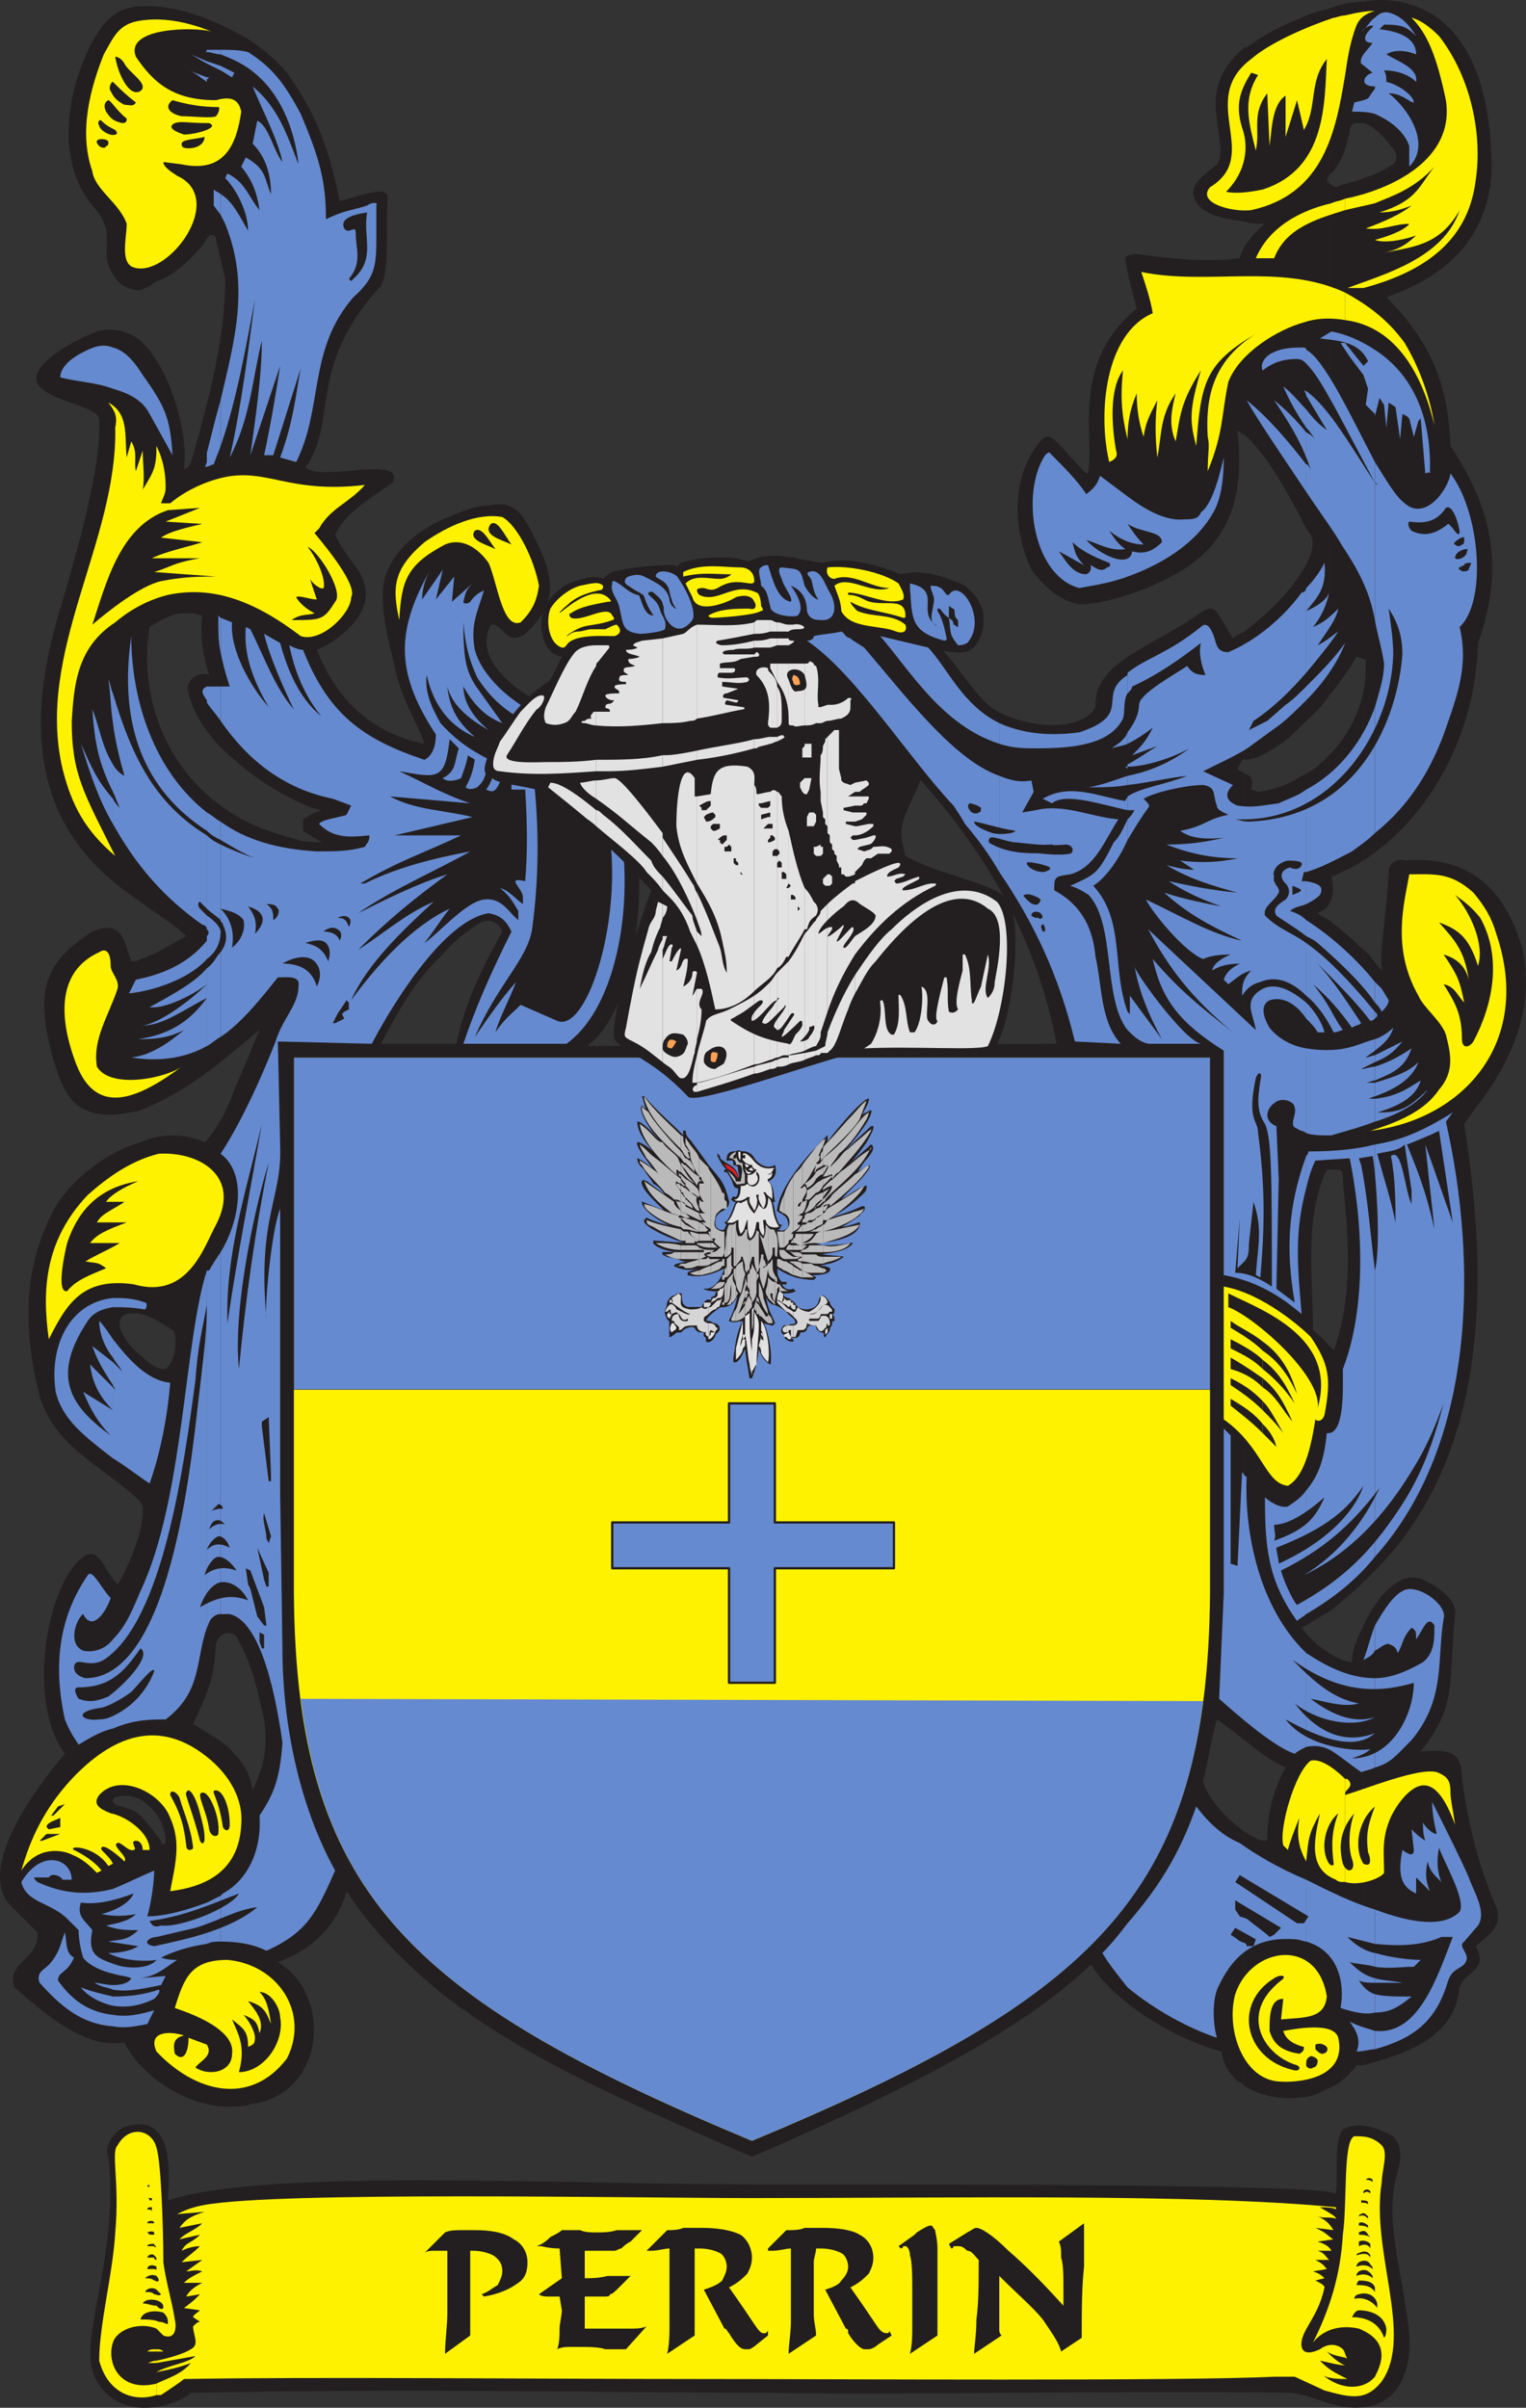 <svg xmlns="http://www.w3.org/2000/svg" width="499.718" height="788.483"><rect width="100%" height="100%" fill="#333333" stroke="none"/><path fill="#231f20" fill-rule="evenodd" d="M31.74 779.813c-7.5-12 7.5-39 3.75-73.5-1.5-3 1.5-8.25 5.25-9.75 15.75-5.25 15 13.5 14.25 24 31.5-10.5 127.5-5.25 191.25-5.25 67.5 0 186 0 191.25 3 .75-6.75-.75-17.25 2.25-21 6-3 12 0 16.5 2.25 5.25 6 0 12.75 0 19.5-1.5 12 3.75 30 5.25 45 .75 9-1.5 19.5-10.5 23.25-12 3.75-19.5-3-28.5-3.75-57.75-.75-122.25.75-173.25 0-50.25 0-111-1.5-184.5 0h-2.25c-3.75 3.75-22.5 10.5-30.75-3.75"/><path fill="#fff200" fill-rule="evenodd" d="M51.24 780.563v3.75h1.5c2.25-1.5 6.75-4.5 7.5-5.25 42-.75 117 0 169.5 0 42.75 0 156.75.75 187.5-.75h6.75l9.75 4.5c8.25 2.25 13.5 3.75 18.75-3 10.5-15-3.75-42.75 0-65.25 0-3.75 2.25-9.75 0-12-3-3-6-3-9-3-3.75 1.5-2.25 21.75-3.75 32.25-.75 13.5-4.5 24.75-9.75 35.25 3-3.75 8.25-6 15-4.5 11.25 4.5 6.75 12.75 5.25 15.75-3.75 4.5-11.25 4.5-17.25-.75 1.5 1.5 6 1.5 8.25 1.5-4.5-2.25-6-3-9-6 3.75.75 6 1.5 8.25 1.5-2.25-.75-4.5-3-6-4.5 2.25 1.5 4.5 1.5 6.75 2.25-.75-.75-.75-2.25-1.5-3-1.5-1.5-4.5-2.25-7.5 0-1.5.75-5.25 2.25-6-.75-.75-5.25 5.25-9 7.5-19.5 0-.75-1.5-1.5-3-2.25l3-.75c-.75-.75-1.5-1.5-3.75-2.25l4.5-.75c-.75-.75-.75-1.5-3.75-3h4.5c-1.5-1.5-1.5-2.25-3.75-3h4.5c-.75-1.5-2.25-2.25-4.5-3l5.25-.75c-.75 0-2.25-2.25-6-3.75l6 .75c-.75-.75-1.5-3-5.25-4.5 2.25.75 3.75 0 6 .75 0-.75-1.5-1.5-5.25-3.75.75 0 4.5 0 5.25.75v-.75c-46.5-4.5-124.5-3-192-3-37.5 0-153.75-2.25-178.5 2.25-4.5.75-7.5 2.25-9 3l9-.75c-4.5 1.5-6 2.25-8.25 5.25l7.5-1.5c-2.25 2.25-5.25 3-7.5 5.25l6.75-1.5c-3 3-4.5 2.25-6 5.25 1.5-.75 3.75-1.5 6-1.5-2.25 2.25-3.75 3-6 5.25l6.75-.75-5.25 3.75c1.5 0 3-.75 5.25 0-3 1.5-4.5 2.25-6 3.75h6c-3 1.5-4.5 3-5.25 4.5l4.5-.75c-2.25 2.25-2.25 2.25-5.25 4.5l5.25.75c-.75.75-2.25 1.5-2.25 2.25l2.25 1.5c-.75 0-1.5.75-2.25 1.5 0 3 2.25 6-.75 7.5-2.25 1.5-7.5 3-11.25 3.75v.75c4.5-.75 8.25-1.5 12.75-2.25-2.25 2.25-9 3-12.75 5.25 3.75-.75 7.5-1.5 11.25-3-3 3.75-8.25 5.25-11.25 6.75"/><path fill="#fff200" fill-rule="evenodd" d="M51.24 769.313v.75h2.25c-.75-.75-1.5-.75-2.25-.75m0-66v59.25l2.25 2.25c3.75 1.5 4.5-2.25 3.75-5.25-.75-5.25-3-12.75-3.75-18.75 0-11.25-.75-33-2.25-37.5m0 59.25v-59.25c-1.5-6-9-7.5-12.75-.75-2.25 2.25.75 12-.75 28.5-.75 13.5-5.25 30-5.25 42 3 11.25 12 13.5 18.75 11.25v-3.75c-12 3-16.5-6.75-14.25-13.5 1.5-4.5 9-6.75 14.25-4.5"/><path fill="#fff200" fill-rule="evenodd" d="M51.24 770.063v-.75c-1.5 0-2.25 0-3 .75h3m0 3.75v-.75c-1.5 0-2.25.75-3 .75h3"/><path fill="#231f20" fill-rule="evenodd" d="M442.74 758.813c.75-1.5 1.5-2.25 2.25-2.25 3.75 0 8.25 1.5 9 6 0 .75 0 2.25-.75 3-1.5-4.5-5.25-6.75-10.5-6.75m.75-6c0-.75.75-1.5 1.5-1.5 2.25-.75 5.25 0 6 3v1.5c-1.5-2.25-4.5-3.75-7.5-3m.75-4.5s0-.75.75-1.5c1.5 0 4.5 0 5.25 2.25v1.5c-1.5-2.25-3.75-2.25-6-2.25m0-3c0-.75 0-.75.75-1.5 1.5-.75 3-.75 4.5 1.5v.75c-1.5-1.5-3.75-1.5-5.25-.75m0-3c0-.75 0-.75.75-1.5 1.5-.75 3-.75 3.75.75.75.75.75.75.75 1.5-1.5-1.5-3.75-1.5-5.25-.75m2.25-28.5h.75c.75-.75 1.5-.75 2.25 0v.75c-.75-.75-1.5-.75-3-.75m0 4.5v-.75c.75-.75 1.5-.75 2.25 0v.75c-.75-.75-1.5-.75-2.25 0m-.75 3v-.75c.75 0 2.25 0 2.25.75v.75c0-.75-1.5-.75-2.25-.75m-.75 4.5s0-.75.75-.75c.75-.75 1.5 0 2.25.75v.75c-.75-.75-1.5-1.5-3-.75m0 3v-.75c.75-.75 2.25 0 3 .75v.75c-.75-.75-2.25-.75-3-.75m0 3v-.75c1.5-.75 2.25-.75 3 .75l.75.75c-1.5-.75-3-.75-3.75-.75m0 3.75v-1.5c1.5-.75 3 0 3.75.75v1.5c-.75-1.5-2.25-1.5-3.75-.75m-.75 3s0-.75.75-.75c1.5-.75 3-.75 3.75.75v.75c-.75-1.5-2.25-1.5-4.5-.75m-392.25 21.75c-1.5-.75-3.75-.75-6-.75.75-3 5.25-3 7.5-2.25 1.5 1.5 1.5 2.25 1.5 3.75-.75 0-1.5-.75-3-.75m-.75-5.25c-1.5 0-3-.75-4.5-.75.75-1.5 3.75-1.5 5.25-.75s1.5 1.5 1.5 2.25c-.75.75-1.5 0-2.25-.75m-.75-3.75c-.75-.75-1.5-.75-3-.75.75-1.5 3-1.5 3.75-.75l1.5 1.5c-.75.75-1.5 0-2.25 0m0-4.5c-.75-.75-2.25-.75-3-.75.75-.75 2.25-1.5 3.75-.75.75.75.75 1.5.75 1.5-.75.75-.75 0-1.5 0m0-3.75h-2.25c0-1.5 2.25-1.5 3-.75v.75c0 .75 0 0-.75 0m0-3.75h-2.25c0-.75 1.5-1.5 2.25-.75s.75.75.75 1.5c0 0-.75 0-.75-.75m0-3.75h-2.25c0-.75 1.5-.75 2.25-.75 0 .75.75.75.75.75-.75.75-.75 0-.75 0m-.75-3.75c-.75 0-.75 0-1.5-.75 0 0 1.5-.75 2.25 0v.75h-.75m0-3.75h-1.5c0-.75.75-.75 1.5-.75s.75.75.75.75h-.75m-.75-7.5c0-.75-.75-.75-.75-.75h1.5v.75h-.75m0 3h-.75c0-.75.75-.75 1.5-.75v1.5s0-.75-.75-.75m0-7.5h-.75c0-.75.75-.75.75 0h.75-.75m397.5-183.75v144c17.25-4.5 30-10.5 31.5-25.5 1.5-5.25 9.75-5.25 5.25-13.5 4.5-3.75 9-6.75 6.75-12.75-6-14.25-9-26.25-11.25-42 0-9-3.75-9.75-13.5-9 12-15 9-21.75 11.25-45 .75-5.25-7.5-9.75-9-10.5-8.25-5.25-16.5 4.5-21 14.25m0-221.25v207c39.75-36.75 42-93 33-150l3.75-5.25c13.5-17.25 19.5-35.25 15-53.25-6.75-21.75-20.25-29.25-38.25-27.75-1.5-.75-4.5 0-5.25 3-.75 17.25-3 24-2.25 33-2.25-2.25-3.75-5.25-6-6.75m0-84.75v55.5c21-13.5 36.75-40.5 37.5-71.25 9-24.75 4.5-44.25-9-64.5-.75-15-3-30.75-21-48.75 12.75-4.5 33-14.25 34.5-41.25 0-28.5-8.25-51-30-55.5-4.5-.75-8.25-.75-12 0v39.75c3 .75 6 3.75 9 7.5 2.25 2.25 2.25 4.5.75 6-3.75 2.25-6.75 3.75-9.75 4.5v157.5h.75c0 3.75 0 7.5-.75 10.5m0-186V.563c-3.75 0-7.5.75-11.25 2.25v54.75c0-.75.75-.75 1.5-1.5 3.75-5.25 3.75-7.5 5.25-12.75 0-2.25.75-2.25 1.5-3h3m0 175.5v-157.5c-3 1.5-6 1.5-9 3-.75 0-1.5-.75-2.25-1.5v168c3.75-4.5 6.75-9 9-12.75l2.25.75"/><path fill="#231f20" fill-rule="evenodd" d="M446.49 281.813v-55.5c-1.5 7.5-5.25 15-11.25 21v48.75c1.5-2.25 1.5-6 .75-9 3.75-1.5 6.75-3 10.5-5.25m0 236.25v-207c-3.75-3.75-7.5-6.75-11.25-9.75v81.75c3 0 4.5-.75 4.5 2.25 0 7.5 5.25 34.5-3 57-.75-.75-.75-1.5-1.5-1.5v87c3.75-3 7.5-6 11.25-9.75m0 158.25v-144c-2.25 4.5-3.75 8.25-3.75 12-2.25 0-5.25-1.5-7.5-3v142.5c3.75-1.5 6.75-4.5 9-7.5h2.25m-11.25-618.75V2.813c-3 .75-6 1.5-9 3v164.25c.75 2.25 2.25 3.75 3 5.25 1.5 3 0 7.5-3 12v50.25c3-3 6.75-6 9-9.75v-168c-.75 0-.75-1.5 0-2.25m0 238.5v-48.75c-2.25 2.25-5.25 5.25-9 6.75v432.75c3 0 6-1.5 9-3v-142.5c-3.75-2.25-6.75-5.25-9-8.25 3-1.5 6-3.75 9-5.25v-87c-1.5-2.25-3.75-3.75-5.25-5.25 0-17.25-3-36.75 4.5-52.5h.75v-81.75c-1.5-.75-3-1.5-3.75-2.25 1.5-.75 3-1.5 3.75-3m-9-126V5.813c-6 2.25-12 5.25-18 9.75h-.75v57c2.25.75 4.5.75 6.75.75-3 2.25-5.25 5.25-6.75 7.5v61.5c7.5 6.75 13.5 18 18.75 27.75m0 67.5v-50.25c-4.5 7.5-12.75 15-18.75 19.5v42c3.75 0 7.5-2.25 12-5.25 2.25-1.5 4.5-3.75 6.75-6m0 449.25v-432.75c-4.5 3-9 4.5-14.25 5.25l-2.25-.75c.75-3.75 0-4.5-2.25-5.25v316.5c3.75 3 8.25 6.75 13.5 9-3 5.25-6 13.5-6 23.25 0 1.5-3 .75-7.5-2.25v83.25c6 3.75 12.75 4.5 18.75 3.75m-18.75-614.25v-57c-8.25 6.75-10.5 15-9 23.25.75 7.5 2.25 12 0 15-3 3-11.25 6.75-6 13.5 3.75 3.75 9.75 4.5 15 5.25m0 69.75v-61.5c-.75 1.5-1.5 3-1.5 3.75-12 1.5-23.25 0-34.5-1.5-1.5.75-2.25 0-3 1.5.75 6 2.25 10.5 3.75 16.5-21 17.25-14.25 39.75-15.75 52.5 0 2.25-.75 1.5-2.25 0l-8.25-9c-2.25-1.5-3-3-6 .75-9.75 12.75-7.5 30-2.25 41.25 4.5 6 11.25 12 18 11.25 8.25-.75 19.5-4.5 27.75-9 23.25-12 23.25-32.25 21.75-48 .75.75 1.5 1.5 2.25 1.5"/><path fill="#231f20" fill-rule="evenodd" d="M407.49 248.813v-42c-1.5.75-3 1.5-3.75 2.25l-4.5-7.5c-1.5-2.25-2.25-3-5.25-1.5-16.5 12-36 16.5-35.25 31.5-5.25 9.75-28.5 6-36-1.5-9-9.75-9.75-13.5-18-21-12.75-6.75-57-9-52.5 2.25 39.75 30 82.5 70.5 93.75 130.5l-153.75.75c23.25-16.5 24-99-5.25-108-9.75-3-33.75-15.75-26.25-30 3.75-.75 5.25 7.5 11.25 3 9-8.25 10.5-15.75 4.5-28.5-4.5-9-6.75-15.75-16.5-13.5-4.5 0-9.75 2.25-15 4.5v142.5c3-3.75 6.75-6.75 11.25-9.75 3-2.25 6.75-1.5 8.25 2.25-6.75 12-12.75 24.75-15 36.75h-4.5v311.25c27.75 21.75 63.75 36.75 101.25 53.25 41.25-18 86.25-39 111-63 7.5 12 26.25 24 42.75 28.5.75 4.5 2.25 6.75 5.25 9.75.75 0 1.5.75 2.25 1.5v-83.25c-5.25-3.75-12-10.5-13.5-16.5 1.5-6 2.25-12 4.5-20.25 2.25 1.5 5.25 3.75 9 6.75v-316.5c-.75-.75-1.5-.75-2.25-1.5l1.5-3h.75m-262.5 63.75v-142.5c-9.75 4.5-18 12-19.5 21.75-.75 9 1.5 17.25 3.75 26.25 1.5 9.75 8.25 20.25 9.75 25.5-15-3-27.75-12-35.25-30.75 9-3.75 18-12.75 15.75-21-1.5-6-4.5-6.75-9.75-16.5 3-7.5 12.75-12.75 18.75-17.25 4.5-9-21.75-.75-27.75-4.5-.75-.75-.75-.75 0-1.5 9.75-15 0-32.25 24-58.5 3-5.25 1.5-19.5 2.25-29.25-.75-3.75-9 0-15.75 1.5-4.5-22.5-10.5-32.25-17.25-42-3.75-4.5-9.75-9.75-17.25-13.5v238.5c6.75 6 15.75 12 25.5 15.75l3 .75c-2.25.75-3.75 1.5-6 3v3.75l6 3.75c-2.25 0-5.25 0-7.5-.75-8.25-2.25-15-4.5-21-8.25v77.25c3-2.25 5.25-4.5 8.25-6.75-2.25 5.25-5.25 12.75-8.25 19.5v178.5l.75.75c4.5 8.25 6 13.5 9 27 1.5 10.5-.75 16.5-3.75 23.25-.75-5.25-3-9-6-12v115.5c2.25 0 3.75 0 5.25-.75 24.75-3 27-36 9-46.5 14.25-5.25 20.25-15 22.5-23.25 8.25 12.75 19.5 24 31.5 33.75v-311.25h-20.25c6-11.25 11.25-21 20.25-29.25m-68.25-63.75v-238.5c-9.75-5.25-21.75-9-30.75-8.25v93c1.5-.75 3.75-1.5 5.25-3 6-1.5 14.25-9.75 17.25-15h1.5l.75.75v.75l3 12.75c0 19.5-5.25 39-10.5 57.75-.75 2.25-.75 3.75-3 4.5 1.5-10.5-3.75-32.25-14.25-42v183.75c6 4.5 11.25 7.5 15 11.25-4.5 2.25-9.75 6-15 7.5v49.5c9.75-3.75 20.25-10.5 30.75-19.5v-77.25c-22.5-13.5-31.5-39-27.75-61.5 5.25-3 9-6 17.25-3.75-.75 6 0 12.75 2.25 19.5-3-1.5-8.25 1.5-6.75 6 1.5 6.75 6.75 15 15 21.75m0 286.5v-178.5c-2.25 6.75-6 13.5-9.75 17.25-6.75-3-14.25-3-21 0v56.25c3.75.75 8.25 3.75 10.5 5.25 1.5.75 1.5 9-1.5 12-1.5 2.25-6-.75-9-3.75v48c0 .75.75.75.75 1.5 0 2.25 0 4.5-.75 7.5v88.5c1.5.75 3 2.25 3.75 3 3 3 4.5 7.5 4.5 10.5 0 1.5-1.5 1.5-1.5 0-3-3.75-4.5-6-6.75-8.25v81.75c9 9.75 21.75 14.25 30.75 13.5v-115.5c-3-3.75-7.5-6-13.5-9.75 6-12.75 6.75-15.75 7.5-26.25.75-3 3.75-4.5 6-3M45.99 95.063v-93c-3.75 0-7.5 1.5-9.75 3.75-7.5 5.25-23.25 40.5-6 61.5 9 9.75 1.5 14.25 6.75 22.5 2.25 3.75 5.25 5.25 9 5.25m0 200.25v-183.75c-3.75-3-9-4.5-14.25-3-8.25 3-25.5 12.75-18 18.75 5.25 4.5 18 6 18.75 9.75.75 16.5-7.5 44.25-12.75 62.25-18 58.5 6 82.5 26.25 96m0 68.25v-49.5c-.75.75-2.25.75-3 .75-2.25-5.25-2.25-14.25-12.75-9.75-16.5 10.5-18.75 20.25-12.75 42 3 9 5.25 18 18.75 18 3 0 6.75-.75 9.75-1.5m0 66.75v-56.25c-12.75 3.75-23.25 13.5-27.75 21-11.25 20.25-10.5 41.25-5.25 62.25 5.25 17.25 21.75 23.25 33 34.5v-48c-3.75-3-6.75-7.5-6.75-9.75-.75-3.75 3-4.5 6.75-3.75m0 159v-88.5c-1.5 6-4.5 13.5-7.5 18-4.5-4.5-6-12.75-11.25-9-12 9-18.75 47.25-6 64.5-8.25 9.75-29.25 36.75-18 49.5l9 9c.75 9-10.5 9.75-7.5 18 12 10.5 24 20.25 36 18 1.5 3 3 5.25 5.25 7.5v-81.75c-1.5-1.5-3.75-2.25-6-3-1.5 0-4.5-1.5-2.25-3 2.25-.75 5.25-.75 8.25.75"/><path fill="#668acf" fill-rule="evenodd" d="M450.24 665.063v6c13.5-3.75 20.25-9.75 24-22.5 1.5-4.5 5.25-3.75 6-6.75.75-2.25-3-4.5-.75-6l4.5-5.25c3-4.5-1.5-11.25-3-15.75-2.25-5.25-6.75-14.25-12-24.75 0 3.75.75 7.5 1.5 10.5-1.5 0-3.75-2.25-4.5-3.75 0 2.25 0 3.75.75 6-2.25-1.5-3-2.25-4.5-3.75l.75 6.75c0 1.5-.75 2.25-3.75 0-1.5 7.5-.75 12 4.5 14.25v-5.25l4.5 4.5c-1.5-3.75-1.5-6-.75-9.75.75 3 1.5 3.75 4.5 6.75-1.5-3.75-1.5-7.5-.75-11.25 1.5 4.5 9 17.25 6.75 21-5.25 5.25-15.75 3.75-27.75-.75v11.25c7.5.75 15 .75 21.75-2.25h3.75c-5.25 13.5-11.25 32.25-25.5 30.75"/><path fill="#668acf" fill-rule="evenodd" d="M450.24 653.063v6c4.5 0 7.5-1.5 12-5.25-5.25 0-9 0-12-.75m0-5.25v1.5h9c-3.75-.75-6.75-.75-9-1.5m0-8.25v4.5c4.5.75 9 0 12.75 0l2.25-2.25c-3.75 0-9.75-.75-15-2.25m0-90v29.25c5.25-1.5 6.75-3.75 12-9 11.25-13.5 8.25-26.25 10.5-39.75 1.5-4.5-9-12-13.5-9-3 1.5-6 6-9 11.25v8.25c1.5-.75 3-2.25 4.5-2.25 1.5.75 2.25.75 3 3 1.5-2.25 1.5-5.25 4.5-8.25 1.5.75 1.5 1.5 1.5 3.75 2.25-3 3.75-8.25 6-4.5 0 4.5 0 9-3.75 12-5.25 3-10.5 5.25-15.75 5.25m0-174.75v135c33-36.75 33.75-96 23.25-142.5l2.25-3c-9.75 6-16.5 9-25.5 10.5m0-15v7.5c7.5-2.25 14.25-6 17.25-10.5-6.75 6.75-9.75 7.5-16.5 7.5 7.5-2.25 12.75-5.25 14.25-10.5-3.75 2.25-7.5 5.25-15 6m0-5.25v4.5c6-2.25 12-5.25 14.25-11.25-3 3-6.75 4.5-14.25 6.75m0-5.25v4.5c5.25-2.25 9.75-3.75 12-10.5-4.5 3-7.5 4.5-12 6m0-3.75v2.25c3.75-1.5 6-3 9-6.75l-9 4.5m0-5.25v3.75c3-2.25 5.25-4.5 6-7.5-1.5 1.5-3.75 3-6 3.75m0-9v2.25l.75-.75c0-.75 0-.75-.75-1.5m0-9.75v6.75c.75.75 1.5 1.5 2.25 3 .75-.75 2.25-2.25 2.25-3.75l-2.25-3.75-2.25-2.25m0-90v41.25c11.25-9 18-20.25 22.5-32.25 4.5-12.75 8.25-22.5 5.25-35.25 9-8.25 6.75-37.5-3-50.25-.75 5.25-8.25 15.75-15 9.75-3-2.25-6-7.5-9.75-13.5v6.75l.75.75s0-.75-.75-.75v45c.75 4.5 2.25 9 3 14.25 0 4.5-1.5 9-3 14.25"/><path fill="#668acf" fill-rule="evenodd" d="M450.24 114.563v21.75l1.5-6 1.5 2.25.75 7.5.75-8.25 2.25 1.5 1.5 10.5.75-8.25 1.5.75.75.75 1.5 6 1.5-5.25.75-.75 1.5 18s1.5-.75 1.5 0c.75-21-7.5-33.75-18-40.5m0-85.5v8.25c5.25 2.25 9.75 6 11.25 10.5v6.75c7.5-7.5-.75-19.5-6.75-24 4.5 0 6.75 3 8.25 3 0-2.25-5.25-6-9-6.75 0-1.5 0-2.25-.75-3.75 4.5 0 8.25 1.5 10.5 3.75.75-4.5-6-6.75-9.75-9 2.25-1.5 6-1.5 9.75 0 0-5.25-5.25-7.5-12-8.25l1.5-1.5c6 0 7.5.75 10.5 3.75-1.5-2.25-3.75-6-8.25-7.5-2.25-.75-3.75 0-5.25 1.5v22.5h.75c-.75 0-.75 0-.75.75m0-.75v-22.5c-1.5.75-2.25 3-4.5 4.5 2.25-2.25 4.5-2.25 3.75-1.5-1.5 1.5-3 3-2.25 4.5.75.75 1.5.75 2.25.75-1.5 2.25-4.5 4.5-3.75 6.75l3.75 3c-3 .75-4.5 4.5.75 4.5m0 9v-8.25c-3 3.75-.75 3-6.75 4.5l-.75 3c2.25 0 5.25 0 7.5.75m0 98.25v-21c-4.5-3-9.75-5.25-14.25-6l-3.75 2.25c5.25.75 12.75.75 15.75 7.5l-1.5 1.5-6-7.5h-1.5l3 4.5 4.5 6 1.5 4.5-.75 5.25 3 3m0 22.5v-6.75c-7.5-14.25-16.5-33.75-22.5-36.75v4.5c3.75 3.75 6.75 9.75 9.75 15l12.75 24m0 45v-45c-7.5-11.25-15-24.75-22.5-30v1.5l6.75 11.25c-2.25-1.5-4.5-3.75-6.75-6.75v6c1.5 1.5 2.25 3 3 3.75-.75-.75-1.5-1.5-3-2.25v8.25c.75 1.5.75 2.25 1.5 3.75-.75-.75-.75-1.5-1.5-1.5v9c4.5 6.75 9 12.75 12 18 6 9 9 15.75 10.5 24m0 69.75v-41.25c-3.75 10.5-11.25 21-22.5 27v27c5.25-1.5 10.5-4.5 15-6.75 3-2.25 5.25-3.75 7.5-6m0 55.5v-6.75c-6-7.5-14.25-15-22.5-20.25v5.25c1.5.75 3 1.5 3.75 2.25 6 5.25 14.25 12.75 18.75 19.5m0 5.25v-2.25c-10.5-12.75-17.25-18.75-22.5-22.5v17.25c3.75 3 6.75 7.5 9 12 1.5 0 2.25-.75 3-.75-3.75-5.25-3.75-7.5-9.75-15 5.25 4.5 9 9 12.75 14.25.75-.75 2.25-.75 3-1.5-4.5-6.75-8.25-12.75-14.25-19.5 6 6 12.75 12.75 17.25 18.75.75 0 1.5-.75 1.5-.75m0 10.5v-3.75c-3 .75-6 2.25-9.75 3s-8.25.75-12.75 0v27.75c2.25.75 4.5.75 8.25.75 2.25-.75 8.25-2.25 14.25-4.5v-7.5h-2.25c.75 0 1.5-.75 2.25-.75v-4.5h-3c.75 0 2.25-.75 3-.75v-4.5c-1.5 0-3 .75-4.5.75l4.5-2.25v-2.25c-.75 0-2.25.75-3 .75.75-.75 2.25-1.5 3-2.25m0 165.75v-135c-6 1.5-12.75 2.25-21.75 2.25 0 .75-.75 1.5-.75 1.5v10.5c.75-3 1.5-6 3-9l11.25-.75c5.25 26.25 4.5 51.75-2.25 69 0 6 .75 21.75-5.25 21-.75 7.5-2.25 13.5-6.75 18.75v40.5c9-5.25 16.5-11.25 22.5-18.75m0 30.75v-8.25c-1.5 3.75-2.25 7.5-3.75 11.25 1.5-.75 3-1.5 3.75-3m0 38.25v-29.25c-8.25 0-15.75-3.75-22.5-8.25v30.75c3.75-.75 6.75 0 9.75 2.25 2.25 1.5 6 4.5 8.25 6 2.25-.75 3-.75 4.5-1.5m0 57.75v-11.25c-7.5-2.25-15-6-22.5-9.75v20.25c10.5 3 12.75 13.5 11.25 21.75 4.5 1.5 8.25 2.25 11.25 1.5v-6c-2.25-.75-3.75-2.25-5.25-4.5 1.5.75 3.75.75 5.25.75v-1.5c-3-.75-5.25-2.25-8.25-5.25 3 .75 6 .75 8.25 1.5v-4.5c-3.75-.75-6.75-3-9-5.25l9 2.25m0 34.5v-6c-2.25-.75-5.25-1.5-8.25-3 2.25 3 3.75 6 2.25 9.75 2.25 0 4.5-.75 6-.75m-22.5-342.75v5.25c1.5 1.5 3 3 3.75 4.5h2.25c-.75-3-3-6.75-6-9.75m0-39.75v7.5c1.5-.75 3-1.5 4.5-3 1.5-3-.75-3.75-4.5-4.5m0-63.75v4.5c6-6 10.5-12.75 12.75-18.75-3.75 5.25-8.25 9.75-12.75 14.25m0-32.25v27.75c3.75-4.5 7.5-9 10.5-13.5-2.25 1.5-3.75 3-6.75 4.5 3-4.5 6-8.25 6.75-12-2.25 2.25-4.5 4.5-8.25 6 3-3.75 4.5-7.5 5.25-11.25-.75 2.25-3.75 4.5-7.5 6 3.75-4.5 6.75-7.5 6-15.75-1.5 3-3.75 6-6 8.25m0-73.5v-4.5c0-.75-.75-.75-.75-.75-3.75 0-7.5 0-11.25 2.25-2.25 1.5-3 3.75-2.25 5.25 3.75-3 7.5-3.75 11.25-3.75 1.5 0 2.25.75 3 1.5m0 10.5v-1.5s-.75 0-.75-.75c0 .75.75 1.5.75 2.25"/><path fill="#668acf" fill-rule="evenodd" d="M427.74 140.063v-6c-2.25-2.25-4.5-5.25-7.5-7.5 2.25 5.25 4.5 9 7.5 13.5m0 9.75v-8.25c-3-3.75-6.75-7.5-10.5-10.5 4.5 6.75 8.25 12.75 10.5 18.75m0 11.25v-9c-5.25-6.75-12-15-19.5-21 3.75 6.75 12 18.75 19.5 30m0 59.25v-27.75c0 .75-.75 1.5-1.5 1.5-6 8.25-15 15.75-24 19.5-3 0-3.75-1.5-4.5-4.5-.75-2.25-2.25-6-4.5-3.75-11.25 9-17.25 9.75-24 15v6.75c.75-.75 1.5-1.5 1.5-2.25 8.25-3.75 15.75-9 22.5-14.25-.75 3 0 6.75 1.5 10.5-3 0-4.5-.75-6-3-3 2.25-15.75 9-15.75 12.75 0 3-1.5 6-3.75 9v3.75c3-1.5 5.25-3 8.25-5.25-2.25 4.5-3.75 6-6.75 9l8.25-3c-3.75 2.25-6.75 4.5-9.75 6v.75c6 0 15-3 20.25-6-6 4.5-12.75 7.5-20.25 9v3c6.75-.75 12.75-2.25 19.5-3-7.5 3-15 3.75-19.5 6.75v4.5h2.25c-.75 1.5-1.5 2.25-2.25 3v6.75c2.25-3.75 4.5-7.5 6.75-10.5.75-.75 0-1.5-1.5-3 3.75-2.25 14.25-4.5 19.5-4.5 4.5.75 3 3 4.5 6.75 0 1.5 2.25 2.25 3.75 3-7.5 1.5-7.5 3.75-15.75 5.25 3 2.25 7.5 3 14.25 2.25-6 1.5-12 2.25-18.75 2.25 7.5 3 15 4.5 23.25 4.5-6.75 1.5-12.75 1.5-18.75.75l4.5 3c-3 0-6-.75-9-1.5 7.5 4.5 15 6.75 23.25 9-8.25-.75-15.75-2.25-22.5-3.75 4.5 3 10.5 6 17.25 8.25-8.25-1.5-14.25-3-18.75-4.5 7.5 6.75 14.25 10.5 25.5 15.75-10.5-2.25-20.25-8.25-31.5-13.5 2.25 4.5 12.75 17.25 18.75 19.5 1.5-.75 4.5-1.5 9-1.5-3.75 1.5-6 3.75-6 5.25 0 0-.75 0 0 0 2.25-1.5 5.25-2.25 9-2.25-3 1.5-4.5 3-5.25 5.25l1.5 1.5c3-2.25 4.5-3.75 7.5-4.5-3 3-3 5.25-3 8.25 1.5-2.25 3-3.75 6-4.5 5.25-2.25 10.5 0 15 4.5v-17.25c-5.25-3.75-9-4.5-13.5-9-.75-3 3-4.5 4.5-7.5.75-1.5-2.25-3-1.5-5.25-.75-1.5.75-4.5 4.5-5.25 1.5 0 5.25 0 4.5 1.5s-2.25 1.5-3.75.75c-3 .75-3.75 3-1.5 5.25 1.5 1.5 1.5 3.75 0 5.25-2.25 1.5-4.5 3-3 5.25.75.75 6 3.75 9.75 6.75v-5.25c-1.5-1.5-3-2.25-5.25-3 1.5-1.5 3.75-1.5 5.25-2.25v-7.5h-1.5l.75-3h.75v-27c-3 2.25-6 3-9 4.5-6 .75-8.25 1.5-13.5.75-3.75-1.5-4.5-3.75-1.5-6.75l-9.75-4.5c7.5-3.75 12.75-6 16.5-9l8.25-6c3-2.25 6-5.25 9-8.25v-4.5c-2.25 2.25-4.5 4.5-6.75 6l-6 5.25-6 3 1.5-3c6.75-4.5 12-9.75 17.25-15.75"/><path fill="#668acf" fill-rule="evenodd" d="M427.74 333.563v-5.25c-4.5-3.75-9.75-6.75-14.25-4.5-6.75 3.75-3 8.25-2.25 13.5l-35.25-33c6.75 12.75 14.25 22.5 27.75 33.75-10.5-8.25-17.25-13.5-26.25-24 3 13.5 9 21 23.25 30v73.5c12.75 2.25 21 9 25.5 12.75-1.5-17.25-2.25-27 1.5-41.25v-10.5c-6 16.5-6.75 30.75-3.75 48l-6-4.5.75-36-.75-17.25c-5.25-2.25-2.25-6.75-.75-7.5 2.25-2.25 6.75-.75 6.75 1.5.75 2.25-2.25 6 .75 6.75.75.75 2.25.75 3 1.5v-27.75c-4.5-.75-9-3-12-6.75-2.25-3.75-3-7.5 0-9 4.5-1.5 9 1.5 12 6m0 195v-40.5c-1.5 2.25-3.75 3.75-6 5.25-2.25.75-6-1.5-7.5-3 0 15.75.75 27 10.5 40.5.75-.75 2.25-1.5 3-2.25"/><path fill="#668acf" fill-rule="evenodd" d="M427.74 572.063v-30.75l-1.5-1.5c-15-15.75-18.75-40.5-18-56.25-.75 0-.75-.75-1.5-1.5l-1.5 30.75-2.25-.75v-42l-2.25-2.25v54l-1.5 34.5c6.75 6 18 15.75 24.75 18 .75-.75 2.25-1.5 3.75-2.25m0 63.75v-20.25c-9-3.75-16.5-8.25-21.75-12-5.25-2.25-9.75-6-14.25-12-5.25 15-12 26.25-22.5 38.25v21c9 7.5 20.25 13.5 29.25 16.5-1.5-5.25-1.5-13.5.75-17.25 6-12.75 15-15.75 24.75-15 1.5 0 3 .75 3.75.75m-58.5-304.5v6c2.25 2.25 3.75 3.75 6.75 4.5h17.25c-6-1.5-22.5-24.75-21.75-25.5 1.5 8.25 4.5 15.75 9 24l-10.5-14.25v6.75c0-.75 0-.75-.75-1.5m0-168.75v26.25c10.5-3.75 22.5-10.5 28.5-21.75 2.25-4.5 3-10.5 3-17.25-2.25 9.75-4.5 15.75-7.5 18-.75 2.25-3 2.25-5.25 2.25-6 .75-12.75-3-18.75-7.5m0 26.25v-26.25l-9-6.75c-.75 2.25-1.5 3.75-4.5 6-3-4.5-7.5-9-11.25-12.75-.75-.75-.75-1.5-2.25 0-8.25 12.75-3.75 39.75 11.25 43.5 3.75-.75 9.75-1.5 15.75-3.75m0 38.25v-6.75.75c-10.5 6.75 2.25 12.75-15.75 18.75-11.25 1.5-19.5 0-26.25-3v6.75c4.5 1.5 8.25 1.5 12.75 1.5 14.25 0 24-2.25 27.75-9.75.75-2.25 0-6 1.5-8.25m0 16.5v-3.75c-.75 2.25-3 3.75-5.25 5.25 2.25-.75 3.75-.75 5.25-1.5m0 7.5v-.75c0 .75 0 .75-.75.75.75.75.75.75.75 0m0 6v-3c-4.5 1.5-8.25 3-12.75 3.75 4.5 0 9 0 12.75-.75m0 8.25v-4.5c0 .75-.75.75-.75 1.5-9-1.5-18-6-27-.75l3 1.5c4.5-3.75 17.25.75 24.75 2.25m0 9.75v-6.75c-1.5 3-2.25 5.25-4.5 7.5-5.25 10.5-6 10.5-14.25 14.25 2.25.75 3.75 1.5 6 3 9 9.75 4.5 33.75 12.75 44.25v-6c-5.25-14.25-.75-30-11.25-41.25 3.75-2.25 8.25-8.25 11.25-15m0 375.75v-21c-2.25 3-5.25 6.75-8.25 9.75 2.25 3.75 5.25 7.5 8.25 11.25"/><path fill="#668acf" fill-rule="evenodd" d="M327.24 254.063v31.5c11.25 16.5 19.5 33.75 24.75 55.5l15 .75c-6.75-7.5-6-18.75-8.25-28.5-.75-8.25-3.75-16.5-13.5-21.75 0-4.5 0-4.5 5.25-5.25 8.25-2.25 11.25-11.25 15.75-18-9-.75-18-5.25-27-3l-4.5.75 3.75-6.75-.75-3.75c-3.75.75-6.75 0-10.5-1.5m0-10.5v-6.75c-12-6-16.5-17.25-23.25-24.75l-15.75-3.75c9.75 11.25 20.25 29.25 39 35.25"/><path fill="#668acf" fill-rule="evenodd" d="M327.24 285.563v-31.5c-15-5.25-30.75-26.25-44.25-42-2.25-1.5-3.75-2.25-4.5-3-2.25-.75-1.5-1.5-3-2.25-3 .75-6 .75-9 1.5 0 .75-.75 1.5-2.25 1.5 15.75 10.5 33.75 39 48 54 1.5 2.25 3 4.5 3.75 6 4.5 5.25 8.25 10.5 11.25 15.75m-255 335.25v15c5.25 0 10.5.75 15 3 13.5-6 16.5-12.75 22.5-26.25-12-21.75-17.25-48.75-17.25-72.75l-.75-51v-93c-3 7.5-5.25 33.75-4.5 36-3-33.75 5.25-39 4.5-57l-.75-33.75 30.75.75c7.5-14.25 24-40.5 38.25-42.75 4.5.75 6 3 7.5 6-6.75 13.5-12 25.5-15.75 36.75h33.75c26.25-18.75 25.5-93.75-3-105.75-9-1.5-24-12-27-23.25-1.5-8.25.75-12 3-19.5-1.5.75-3 1.5-4.5 3.75-.75.75-2.25.75-2.25 0 .75-3 .75-3.75 3-6l-6.75 6 .75-8.25-6 7.5 2.25-9.75-6.75 9.75c0-3 .75-6 2.25-9-11.25 20.25-10.5 33.75 2.25 53.25 0 3-.75 6.75-3.75 8.25-20.25-6.75-31.5-15-39.75-36-1.5 0-3-.75-4.5-1.5 2.25 11.25 6.75 18.75 10.5 23.25-7.5-6-11.25-15.75-13.5-24l-5.25-3c1.5 6.75 6.75 18.75 9.75 24.75-6-6.75-9.75-17.25-14.25-26.25l-1.5-.75c-.75 9 2.25 17.25 7.5 26.25-6-6.75-12.75-18.75-12-27.75l-3.75-1.5v11.25c.75 3.75 1.5 6.75 3 11.25h-3v11.25c6.75 9.75 18 21.75 36.75 25.5l6 2.25-1.5 3c-1.5.75-8.25 1.5-9 3 4.5 4.5 9 4.5 16.5 3.75 0 2.25-.75 2.25-1.5 3.75-5.25 1.5-9.75 1.5-15.75 1.5-12.75-.75-23.25-3.75-31.5-9.75v6c3.75 2.25 7.5 4.5 11.25 6-4.5-1.5-8.25-3-11.25-4.5v24.75c0 .75.75.75.75 1.5 1.5 3 1.5 6-.75 9v27.75c6.75-4.5 12.75-12 18.75-19.5 3 0 7.5-.75 6.75 3 0 6-5.25 10.5-7.5 18-6.75 17.25-13.5 30-18 36.75 9 6.75 6 22.5 0 32.25v118.5h3c9 2.25 14.25 21 17.25 42-.75 12-3 17.25-7.5 24 .75 11.25-3.75 21-12 25.5l-.75.75m0-489.75v15c5.25-15 8.25-32.25 11.25-48-2.25 17.25-4.5 35.25-8.25 51.75 6.75-12.75 7.5-26.25 10.5-38.25 0 12-2.25 26.25-3.75 37.5l9.75-29.25c-1.5 9.75-3 18.75-5.25 29.25h3l9-28.5c-1.5 7.5-2.25 17.25-6.75 29.25l5.25 1.5c9-18 3.75-36.75 18.75-54 6.75-6 7.5-9.75 7.5-18.75v-11.25c.75-1.5-2.25-.75-3 0-4.5 1.5-7.5 1.5-13.5 4.5 0-12.75-2.25-20.25-8.25-34.5-5.25-9.75-9-15-17.25-20.25-3-.75-6-.75-9-.75v1.5c6 2.25 9.75 4.5 13.5 8.25 8.25 8.25 11.25 20.25 12 27.75-3.75-9.75-6.75-18.75-15-25.5 3 7.5 8.25 17.25 9.75 24.75-3-3.75-4.5-12-8.25-13.5l-1.5 7.5c4.5 4.5 6 10.5 6 16.5-2.25-5.25-1.5-8.25-8.25-12l-1.5 3c3.75 4.5 5.25 9 6 14.25-3.75-4.5-4.5-9-10.5-12l-.75 1.5c3.75 3.75 7.5 11.25 7.5 17.25-3-5.25-5.25-9.75-9-12v6.75l1.5 3c8.25 20.25 3 38.25-1.5 57.75"/><path fill="#668acf" fill-rule="evenodd" d="M72.24 21.563v1.5c1.5.75 2.25 1.5 3.75 2.25l.75-1.5-4.5-2.25m0-3.75v-1.5h-4.5v.75c1.5 0 3 .75 4.5.75m0 5.25v-1.5l-4.5-1.5v.75l4.5 2.25m0 47.25v-6.75c-.75-.75-1.5-.75-2.25-1.5v5.25l2.25 3m0 75.75v-15c-1.5 5.25-3 11.25-4.5 17.25v4.5c.75 0 1.5-.75 2.25-.75.75-2.25 1.5-3.75 2.25-6m0 67.5v-11.25l-.75-.75c0 5.25 0 9 .75 12m0 22.5v-11.25h-4.5v5.25c1.5 2.25 3 3.75 4.5 6m0 39v-6c-1.5-.75-3-2.25-4.5-3v6c1.5 1.5 3 2.25 4.5 3m0 26.25v-24.75c-1.5-.75-3-1.5-4.5-3v24c1.5 1.5 3 2.25 4.5 3.75m0 38.25v-27.75c-1.5 1.5-2.25 3.75-4.5 5.25v5.25c.75-.75 1.5-.75 1.5-1.5 0 .75-.75.75-1.5 1.5v4.5c.75 0 .75 0 .75-.75 0 .75 0 .75-.75.75v15.75c1.5-.75 3-2.25 4.5-3m0 189v-118.5c-1.5 2.25-3 4.5-3.75 6h-.75v117c.75-1.5.75-2.25 1.5-3s1.5-1.5 3-1.5m0 107.25v-15l-4.5 2.25v13.5c1.5-.75 3-.75 4.5-.75m-4.5-329.25v7.5c3-2.25 4.5-5.25 4.5-9 0-1.5-2.25-3.75-4.5-5.25v4.5c.75.75.75 1.5 0 2.25m0-281.25v.75l.75-.75zm0-8.25v-.75s0 .75-.75.75h.75m0 3.75v-.75l-5.25-2.25c1.5.75 3.75 2.25 5.25 3m0 5.25v-.75l-6-2.25c2.25.75 3.75 2.25 6 3.75v-.75m0 126.75v-4.5 3c-.75 2.25-.75 1.5 0 1.5m0 77.25v-5.25c-1.5.75-2.25 1.5 0 4.5v.75"/><path fill="#668acf" fill-rule="evenodd" d="M67.74 272.063v-6c-17.25-13.5-24.75-36.75-24.75-57.75-5.25 36 9.75 54 24.75 63.75"/><path fill="#668acf" fill-rule="evenodd" d="M67.74 297.563v-24c-17.25-10.5-24.75-26.25-30.75-46.5v9.75c.75 6 2.25 12 3.75 17.25-1.5-.75-3-2.25-3.75-3.75v9c.75 1.5 1.5 3.75 2.25 5.25-.75-.75-1.5-1.5-2.25-3v8.25c7.5 13.5 16.5 24 29.25 33 .75 0 1.5.75 1.5 1.5v-4.5l-2.25-2.25c-.75-.75-.75-2.25 0-2.25l2.25 2.25m0 16.5v-7.5 1.5c-6.75 8.25-15.75 11.25-23.25 12.75l-2.25 4.5c7.5-.75 19.5-4.5 25.5-11.25m0 8.25v-5.25c-3.75 4.5-10.5 8.25-18.75 12.75 5.25.75 15-4.5 18.75-7.5"/><path fill="#668acf" fill-rule="evenodd" d="M67.74 326.813v-4.5c-4.5 4.5-15 12.75-21 13.5 6.75 0 13.5-5.25 21-9m0 15.75v-15.75c-6 8.25-12.75 12-22.5 13.5 6.75 0 10.5-.75 15-3-4.5 3.75-10.5 8.25-17.25 9 9.75 1.5 18 0 24.75-3.75m0 190.5v-117c-7.5 23.25-7.5 75-21.75 105-2.25 5.25-4.5 11.25-9 15.75v29.25c6.75-3 12.75-3 17.25-3 12-9 9.75-19.5 13.5-30m0 103.5v-13.5c-6 2.25-13.5 4.5-19.5 4.5 1.5-5.25 2.25-12 2.25-15-5.25 2.25-9.75 4.5-13.5 6v27.75c2.25.75 4.5.75 6 1.5-.75 1.5-3 2.25-6 2.25v1.5c4.5.75 8.25 0 15.75-1.5l1.5-3-8.25.75c5.25-.75 7.5-3 12-6-1.5 0-3 0-5.25-.75 4.5-2.25 9.75-3.75 15-4.5m-30.75 23.25v3.75c3.75.75 7.5 0 11.25-.75l2.25-4.5c-5.25 1.5-9 2.25-13.5 1.5m0-6v3c4.5.75 9 0 13.5-2.25.75-.75 2.25-2.25 1.5-3-4.5 1.5-9 2.25-15 2.25"/><path fill="#668acf" fill-rule="evenodd" d="M36.99 461.813v15.75c3.75 2.25 7.5 5.25 12 8.25 3.75-10.5 6-23.25 6.75-33-7.5-.75-13.5-7.5-18.75-14.25v6c.75 1.5 2.25 3 3 4.5l-3-3v7.5c0 .75.75.75.75 1.5l-.75-.75v7.5h.75-.75m0-36.75v3c3 0 6 0 10.5.75.75-.75.75-2.25 0-2.25-3.75-1.5-7.5-1.5-10.5-1.5m0-311.25v13.5c5.25 1.5 9.75 3.75 12 8.25l7.5 13.5c-.75-12-2.25-15.75-9.75-26.25-3.75-6-6.75-8.25-9.75-9m0 13.5v-13.5c-3.75-1.5-6.75 0-9.75 1.5-4.5 2.25-7.5 5.25-7.5 8.25 5.25 1.5 11.25 1.5 17.25 3.75m0 109.5v-9.75c-.75-1.5-.75-3-1.5-4.5.75 4.5.75 9.75 1.5 14.25m0 22.5v-9c-3.75-6-4.5-12.75-6.75-18 .75 11.25 2.25 18 6.75 27m0 10.5v-8.25c-5.25-6-6.75-9.75-10.5-18 3 9.75 6 18.75 10.5 26.25m0 158.25v-3c-14.25 1.5-21 15.75-18.75 30.75 2.25 9 9 14.25 18.75 21.75v-15.75l-9.75-6c2.25 5.25 4.5 9.75 9 14.25-13.5-9.75-19.5-19.5-7.5-37.5 1.5-2.25 3.75-3.75 8.25-4.5"/><path fill="#668acf" fill-rule="evenodd" d="M36.99 444.563v-6c-1.5-2.25-3-4.5-4.5-6 0 3.75 1.5 8.25 4.5 12m0 9v-7.5l-6.75-5.25c1.5 4.5 3.75 8.25 6.75 12.75m0 8.25v-7.5l-7.5-7.5c.75 6 3 10.5 7.5 15m0 104.25v-29.25c-2.25 3-6 4.5-9.75 3.75-5.25-2.25-2.25-10.5 0-12 3 6 7.5-.75 9-5.25-3-3-6-9.75-7.5-7.5-9.75 14.25-11.25 30-7.5 47.25 1.5 3.75 3 6 4.5 8.25 3.75-2.25 7.5-4.5 11.25-5.25m0 80.25v-27.75c-9 2.25-16.5 1.5-24.75-2.25-.75-.75-1.5-1.5-.75-1.5h4.5c.75-1.5 3.75-.75 4.5.75h3c0-6.75-9.75-10.5-16.5.75 1.5 6.75 9.75 6.75 15 12l3.75 3.75c0 3 .75 6.75 1.5 9 1.5 2.25 6 4.5 9.75 5.25m0 5.25v-1.5c-2.25 0-4.5-.75-6-.75 2.25 1.5 4.5 1.5 6 2.25m0 5.25v-3c-3-.75-6.75-1.5-10.5-3 2.25 3 6.75 5.25 10.5 6"/><path fill="#668acf" fill-rule="evenodd" d="M36.99 663.563v-3.75c-6.75-.75-12.75-3.75-18-11.25 0-3 3-2.25 5.25-7.5-3-1.5-2.25-5.25-3-8.25-1.5 3.75-1.5 6-4.5 9.75-1.5 2.25-5.25 3-3.75 6.75 6.75 7.5 13.5 13.5 24 14.25"/><path fill="#fff200" fill-rule="evenodd" d="M440.49 587.813v28.5c5.25 1.5 12-1.5 12.75-3 0-6-.75-10.5 1.5-16.5 1.5-4.5 7.5-13.5 12.75-12 3 .75 6 4.5 9 12.75-.75-5.25-1.5-8.25-1.5-10.5 0-3.75-.75-5.25-4.5-6.75-6-1.5-22.5 5.25-30 7.5m0-5.25v4.5c.75-1.5 3-2.25.75-4.5h-.75m0-486.75v9c17.25 2.25 25.5 18.75 29.25 34.5-1.5-9.75-5.25-19.5-9.75-27-6-8.25-12.75-12.75-19.5-16.5m0-30.75v3.75c3-.75 6.75-1.5 9.75-2.25 5.25-2.25 12.75-4.5 19.5-12-5.25 6.75-6 11.25-18 15 3.75 0 6.75-.75 10.5-2.25-3.75 3-9 5.25-15 7.5 6 .75 9-1.5 14.25-1.5-1.5 2.25-8.25 4.5-11.25 5.25 3.75 1.5 12-.75 13.5-1.5-4.5 4.5-8.25 5.25-12 6 10.5-2.25 19.5-2.25 26.25-14.25-5.25 15.75-24.75 21-36.75 25.5h5.25c22.5-6 34.5-17.25 36.75-35.25 2.25-15-1.5-33.75-12-47.25-3-3-6-5.25-9-6 5.25 5.25 8.25 12.75 11.25 27 3 19.5-18 29.25-33 32.25m0-60v19.5c.75-5.25 1.5-9.75 3-14.25.75-2.25 1.5-5.25 6.75-6.75-3 0-6.75.75-9.75 1.5m30.75 351.75c-4.5 6.75-12.75 10.5-22.5 13.5 30.75-3.75 53.25-29.25 41.25-64.5-1.5-5.25-3.75-9-7.5-13.5-7.5-6.75-12.75-6-21-6-1.5 9-6 24 3 39.75 1.5 3.75 7.5 8.25 9 12.75 1.5 6 3 12-2.25 18m-433.5-76.5c-9.75-8.25-14.25-16.5-17.25-28.5-9-38.25 18-74.25 17.25-111.75.75-3.75 0-5.25-2.25-8.25 6.75 3.75 5.25 10.5 6 18l1.5-5.25c2.25 3.75.75 6.75 1.5 9.75l2.25-6.75c0 4.5.75 9 0 12.75 3.75-6 4.5-7.5 4.5-14.25 2.25 4.5 3 9 3 13.5 0 2.25-.75 3-1.5 5.25h3c4.5-3.75 10.5-6.75 16.5-8.25 15-3.75 21.75 5.25 47.25 2.25-5.25 6-11.25 7.5-15 14.25l-1.5 1.5c3.75 4.5 14.25 17.25 12 21 0 5.25-9.75 15-16.5 12.75-15.75-12-29.25-16.5-43.5-13.5-6 1.5-12 4.5-17.25 9-12.75 8.25-13.5 21-14.25 32.25 0 17.25 3.75 23.25 14.25 44.25m402.75-255.75v-19.5c-1.5 0-3 .75-3.75.75-9 3-21 8.25-27 13.5-18 13.5 3.75 31.5-13.5 42-4.5 5.25 7.5 8.25 13.5 7.5 24-5.25 27.75-26.25 30.75-44.25"/><path fill="#fff200" fill-rule="evenodd" d="M440.49 68.813v-3.75c-1.5.75-3 .75-4.5 1.5-9.75 2.25-20.25 7.5-24.75 18h6c3.75-9.75 13.5-12.75 23.25-15.75m0 36v-9c-21-9.75-45-2.25-66.75-6.75 1.5 4.5 3 9 3.75 13.5-15.75 6.75-18 33-14.25 48.75 1.5-.75 3-1.5 2.25-3.75-1.5-8.25-2.25-20.25 2.25-26.25-.75 7.5-.75 13.5 1.5 22.5 0-5.25.75-9.75 3-15 0 5.25.75 9.75 2.25 14.25.75-5.25 2.25-7.5 4.5-12-.75 6-.75 12 0 18.75 1.5-7.5.75-13.5 6-21-1.5 6-2.25 10.5 0 15.75 1.5-8.25 1.5-12.75 8.25-23.25-3.75 12.75-3.75 16.5-1.5 24.75 1.5-21 3-27 19.5-36.75-14.25 9-16.5 21-15.75 33.75.75 3 0 5.25 0 11.25 5.25-12.75 4.5-18.75 6.75-29.25 3.75-9.75 16.5-17.25 24.75-19.5 4.5-1.5 9-1.5 13.5-.75m0 482.25v-4.5c-3.75-3.75-8.25-6.75-11.25-6-5.25 3.75-10.5 22.5-9 27.75l1.5 1.5c.75-3 2.25-6.75 3.75-10.5-.75 4.5-.75 9 2.25 14.25.75-7.5.75-9 4.5-15.75-1.5 7.5-4.5 18 5.25 21.75.75.75 1.5.75 3 .75v-29.25M69.24 10.313c-5.25-1.5-28.5-1.5-24.75 8.25 6 9 12.75 14.25 26.25 14.25 5.25-1.5 7.5 0 8.25 3.75-1.5 10.5-5.25 20.25-19.5 17.25l-6-.75c0 1.5 2.25 3 4.5 4.5 16.5 7.5-3 33.75-14.25 30-4.5-1.5-2.25-9.75-2.25-14.25-2.25-6.75-10.5-11.25-11.25-17.25-4.5-12.75-.75-27 3.75-38.25 3.75-6.75 5.25-10.5 13.5-11.25 6.75-.75 14.25.75 21.75 3.75m-53.25 428.25c-2.25-15.75-1.5-32.25 12.75-47.25 6.75-6 14.25-11.25 23.25-13.5 13.5-.75 27 7.5 18.75 23.25-3.75 6.75-9 24.75-27 19.5-16.5-2.25-21.75 6-27.75 18m384.75 26.25c12.75 9 13.5 21 21 21.75 5.25-3 7.5-12 9-21.75.75.75 2.25.75 3-1.5 2.25-12 1.5-16.5-4.5-25.5-3-3-15.75-14.25-28.5-16.5v43.5m17.25 216.75c-11.25-1.5-16.5-17.25-13.5-28.5 5.25-15.75 27-18.75 30 .75-.75 7.5-7.5 6.75-15 7.5l.75-6.75c-4.5 0-4.5 6-4.5 10.5 1.5 5.25 5.25 6.75 9.75 7.5 1.5-.75 1.5-1.5 1.5-2.25-3-.75-6-2.25-6.75-5.25 4.5-.75 16.5-3 18 2.25 3 13.5-13.5 15-20.25 14.25m-411-69c3-10.5 7.5-20.25 16.5-30 12.75-13.5 28.5-21 45.75-6 6 5.25 10.5 12.75 9.75 21-.75 15-11.25 20.25-23.25 21.75 1.5-8.25 3.75-15.75 0-24-3-8.25-16.5-15-23.25-7.5-2.25 3 0 4.5 3.75 6 4.5.75 12.75 6 12.75 12h-2.25c0-1.5-.75-3-2.25-3-2.25 0 .75 3-.75 3-1.5.75-4.5-3-5.25-2.25-2.25.75 3.75 4.5 2.25 6-1.5-1.5-6.75-6-7.5-4.5-.75.75 2.25 2.25 3.75 5.25l-1.5.75c-4.5-6.75-13.5-6.75-11.25-5.25 3 1.5 6.75 3.75 9 6.75l-1.5.75c-2.25-2.25-4.5-4.5-8.25-6-3-1.5-11.25-3-16.5 5.25m44.25 59.25c-3-6.75 4.5-6.75 9-5.25-3 .75-3.75 2.25-3 6 3 3 4.5-.75 4.5-5.25l6 2.25c2.25 3.75-2.25 5.25-3.75 7.5 4.5 3 12 1.5 12-4.5.75-5.25-5.25-10.5-18.75-15 3-9.75 5.25-15.75 17.25-15.75 16.5 1.5 27 17.25 19.5 32.25-12 15.75-30 11.25-42.75-2.25m79.5-468.75c-2.25-10.5-2.25-16.5 8.25-25.5 7.5-5.25 17.25-9.75 25.5-8.25 5.25 3 10.5 14.25 12 22.5-.75 5.25-2.25 8.25-6 12-6 2.25-7.5-12.75-10.5-19.5-3.75-5.25-9-8.25-14.25-6-12.75 6.75-14.25 12-15 24.75m-71.25 146.25c-14.25 10.5-27.75 16.5-34.5-.75-3.75-9.75-9-29.25 7.5-36.75 2.25-1.5 3.75 0 3.75 4.5 0 2.25 3 4.5 2.25 7.5-3 9-8.25 16.5-6.75 25.5 4.5 7.5 22.5 3.75 27.75 0"/><path fill="#231f20" fill-rule="evenodd" d="M161.49 251.813c0 3-.75 4.5-2.25 6.75 1.5.75 2.25.75 3 0 1.5-1.5 2.25-4.5 2.25-7.5-6.75-3.75-12.75-6-20.25-14.25-3-5.25-5.25-10.5-4.5-15.75 1.5 6.75 5.25 15.75 15.75 20.25-5.25-4.5-8.25-9-9-16.5 1.5 6 6.75 10.5 13.5 14.25-3.75-3-8.25-8.25-8.25-14.25 3 5.25 6.75 9.75 12.75 12l-7.5-10.5c-4.5-6-5.25-10.5-5.25-22.5.75 7.5 1.5 11.25 4.5 18 5.25 8.25 12 13.5 22.5 17.25 37.5 17.25 18 101.25 3.75 95.25l-12-5.25c-3 3-5.25 4.5-8.25 9 1.5-5.25 4.5-10.5 6.75-16.5-5.25 6-8.25 10.5-13.5 18 7.5-17.25 17.25-25.5 18.75-35.25 2.25-16.5 2.25-32.25.75-47.25l-7.5-4.5v6h4.5c.75 12.75.75 20.25 0 30-6.75-1.5-.75 2.25-.75 5.25v2.25c-2.25-1.5-4.5-4.5-7.5-5.25 3.75 3 4.5 5.25 6 7.5v3c-3-2.25-5.25-7.5-11.25-6.75s-15 11.25-19.5 14.25c3-3.75 5.25-7.5 8.25-11.25-12.75 6-24 18.75-32.25 30 5.25-12 17.25-23.25 27-32.25-9 3.75-16.5 10.5-24.75 15.75 9.75-9.75 18-16.5 29.25-24.75-9.75 3-20.25 8.25-29.25 12.75 12-8.25 26.25-14.25 36.75-20.25-12 2.25-24 5.25-34.5 10.5h-1.5c12.75-7.5 20.25-9.75 33-15.75h-21.75l25.5-6c-9-2.25-18.75-2.25-27-6.75l26.25 2.25c-9-3-15-6.75-23.25-10.5 12.75 2.25 15 3 16.5-10.5l3 3c-1.5 4.5-.75 7.5-5.25 9.75 1.5 1.5 4.5.75 6 0 .75-2.25 1.5-3.75 2.25-7.5.75.75 1.5.75 2.25 1.5-.75 4.5-1.5 6-3 9 .75.75 2.25.75 3.75 0 .75-.75 3-2.25 3-6.75.75 0 1.5.75 2.25.75m255.75 396c2.25-1.5 4.5-.75 2.25.75-14.25 11.25-5.25 24.75 5.25 27.75 1.5.75.75 2.25-1.5 1.5-15.75-3.75-19.5-21.75-6-30m10.5 28.5c0-1.5 0-2.25 1.5-3 .75 0 2.25.75 2.25 1.5 0 1.5-.75 2.25-1.5 2.25-.75.75-2.25 0-2.25-.75m3-5.25v-1.5c1.5-.75 3 0 3.75.75.75 1.5-.75 2.25-1.5 2.25s-1.5-.75-2.25-1.5m-393-27.75c-6.75-2.25-9-3.75-7.5-11.25-2.25-3-5.25-4.5-3.75-9 5.25.75 11.25-.75 17.25-3-1.5 3.75-7.5 6-10.5 6.75 3.75.75 7.5.75 11.25 0-2.25 2.25-6 3-9.75 3.75 3.75 1.5 6.75 1.5 10.5 1.5-3.75 3.75-6.75 3-9.75 3.75l9.75 1.5c-2.25 1.5-6 2.25-9.75 2.25 3.75 2.25 11.25 3 15.75 2.25-2.25 3-9.75 3-13.5 1.5"/><path fill="#231f20" fill-rule="evenodd" d="m51.24 634.313 12.75-3c7.5-2.25 13.5-6 20.25-6.75-9 7.5-23.25 10.5-33.75 12.75-4.5-.75-1.5-3 .75-3m1.5-3.75c-2.25.75-3 0-3.75-1.5 11.25-1.5 19.5-5.25 29.25-9-2.25 4.5-18.75 11.25-25.5 10.5m355.5 6.75c0-1.5-1.5-.75-3-2.25l-2.25-1.5 1.5-2.25 6.75 3.75-.75 2.25h-2.25m6.75-3.75-6.75-5.25-2.25-.75-1.5-2.25v-3l15 9-2.25 2.25-1.5.75-.75-.75m9.75-3.75-20.25-13.5 1.5-2.25 22.5 13.5-1.5 2.25h-2.25m-363.75-25.5c-.75-6-1.5-9.75-5.25-16.5 0-2.25 2.25-.75 3 .75 1.5 5.25 3.75 9.75 4.5 16.5 0 .75-2.25 1.5-2.25-.75m378.75 6c-1.5-6-.75-11.25 3.75-16.5-1.5 3.75-2.25 10.5-.75 15 1.5 3.75-1.5 5.25-3 1.5m-4.5 0c-3-4.5-1.5-12.75 3-16.5-2.25 6-2.25 10.5-1.5 16.5 0 .75-.75.75-1.5 0m-422.25-7.5 2.25-2.25h4.5l-6 2.25h-.75m433.5 7.5c-3-4.5-2.25-13.5 3.75-18.75-2.25 6-3 9-2.25 15 .75 1.5 1.5 5.25-1.5 3.75m-381-7.5c-2.25-9-5.25-15.75-4.5-15.75.75-2.25 3 .75 4.5 6.75.75 3 1.5 5.25 1.5 8.25 0 1.5-.75 2.25-1.5.75m3-3.75c-.75-6-4.5-12-2.25-12 2.25-.75 6 8.25 5.25 13.5 0 .75-2.25 1.5-3-1.5m-53.25-.75c0-1.5 3-2.25 4.5-3v3l-3.75.75-.75-.75m57.75 0c-1.5-10.5-4.5-12-2.25-12s4.5 5.25 4.5 11.25c0 2.25-1.5 2.25-2.25.75m-56.25-3.75 2.25-3 2.25-.75-3.75 3.75h-.75m426-18.75c2.25-.75 4.5-1.5 6-3-3.75.75-20.25 0-27.75-9.75 8.25 4.5 21.75 11.25 29.25 4.5-9.75 3.75-18.75 0-26.25-9.75 7.5 6 19.5 8.25 26.25 4.5-6.75 2.25-14.25-.75-21-6 4.5.75 10.5 3 15.75 1.5-9-1.5-15.75-8.25-21.75-14.25 12.75 9 24.75 12 39.75 7.5 0 9.75-6.75 24.75-20.25 24.75m-410.25-16.5c2.25 0 7.5-3 10.5-5.25 2.25-2.25 7.5-9 7.5-6.75-2.25 6-6.75 11.25-12.75 14.25-1.5.75-3 1.5-5.25 1.5-5.25.75-9-2.25 0-3.75"/><path fill="#231f20" fill-rule="evenodd" d="M25.74 556.313c-1.5-2.25-1.5-3.75 0-3.75 10.5 0 15-5.25 20.25-12.75 3.75 2.25-4.5 11.25-10.5 15.75-5.25 2.25-7.5 1.5-9.75.75"/><path fill="#231f20" fill-rule="evenodd" d="M65.49 454.313c-2.25 17.25-8.25 95.25-37.5 95.25-3-.75-3.75-2.25-3.75-3.75.75-3.75 4.5.75 9.75-2.25 19.5-12.75 26.25-63.75 30-91.5.75-11.25 2.25-16.5 3.75-24.75 0 9-.75 13.5-2.25 27m20.25 85.5-.75-2.25v-3l1.5.75v4.5h-.75m.75-7.5-2.25-3-2.25-9-.75-1.5-.75-5.25 1.5.75 4.5 12 .75 6h-.75m333-18c13.5-6.75 22.5-14.25 32.25-27-5.25 11.25-13.5 21.75-24.75 28.5 15.75-7.5 27-20.25 36-35.25 3.75-6 6.75-12.75 9.75-21-3 11.25-6.75 23.25-15 35.25-9 13.5-18 22.5-33 30.75-1.5-1.5-4.5-8.25-5.25-11.25m-332.25 5.25-.75-2.25-2.25-10.5 3.75 8.25v4.5h-.75"/><path fill="#231f20" fill-rule="evenodd" d="M418.74 512.063c0-1.5-.75-3.75-.75-5.25 17.25-6.75 23.25-12.75 28.5-20.25-2.25 6.75-9.75 17.25-27.75 25.5m-330.75-6.75-.75-1.5c0-3-1.5-6-.75-8.25l2.25 7.5-.75 2.25"/><path fill="#231f20" fill-rule="evenodd" d="M417.24 504.563c.75-1.5 0-3 0-5.25 4.5 0 10.5-3.75 16.5-9-3 6.75-6 10.5-16.5 14.25m-329.25-19.5-2.25-18v-1.5l2.25-1.5.75 18.75v2.25h-.75m325.5-18.75v3l4.5 4.5c-.75-3-2.25-5.25-4.5-7.5m0-7.5v3c2.25 2.25 4.5 4.5 6.75 7.5-3-5.25-4.5-8.25-6.75-10.5m0-7.5v3c4.5 3 6 6.75 9.75 11.25-3-6.75-5.25-10.5-9.75-14.25m0-6v3c3.75 3 6.75 6 10.5 11.25-2.25-4.5-4.5-9.75-10.5-14.25m0-6v3c4.5 3 8.25 7.5 11.25 14.25-2.25-8.25-6-13.5-11.25-17.25m0 3v-3c-3.75-3-7.5-4.5-10.5-6.75v2.25c3.75 2.25 7.5 4.5 10.5 7.5"/><path fill="#231f20" fill-rule="evenodd" d="M413.49 448.313v-3c-2.25-2.25-6-4.5-10.5-6.75v3c4.5 2.25 7.5 3.75 10.5 6.75m0 6v-3c-2.25-1.5-5.25-3.75-10.5-6.75v3.75c5.25 1.5 8.25 3.75 10.5 6m0 7.5v-3c-2.25-2.25-4.5-4.5-10.5-7.5v2.25c4.5 3 7.5 5.25 10.5 8.25m0 7.5v-3c-3-3.75-6.75-6-10.5-8.25v2.25c3.75 3 6.75 5.25 10.5 9m-11.25-45.75c10.5 5.25 36 14.25 29.25 37.5 1.5-10.5-21-30-29.25-33v-4.5m2.25-6.75 1.5-18-.75 16.5c3-3 3.75-3 3.75-8.25l1.5-13.5c3 9 1.5 13.5.75 24l1.5.75c1.5-18 1.5-30-.75-47.25 0-4.5-3.75-3.75-.75-18 .75-2.25 2.25-2.25 1.5.75-.75 5.25-1.5 9.75 1.5 14.25 2.25 4.5 2.25 18.75 2.25 53.25-4.5-3-8.25-4.5-12-4.5m-382.5-9.75c3-9 9-18 23.25-20.25-5.25 2.25-9 4.5-10.5 6.75h6c-3 2.25-7.5 3.75-9 6.75h9.75c-6 2.25-9.75 3.75-12 6.75h9.75c-3.75 2.25-7.5 3.75-11.25 6 3.75.75 3.75 0 6.75 2.25-5.25 2.25-9.75 3.75-12.75 7.5-3.75.75-.75-12.75 0-15.75m428.25 9c-1.5-12-2.25-23.25-4.5-34.5l-.75-2.25 4.5-.75c.75 3 3 28.5.75 37.5m10.5-41.25c3.75-1.5 7.5-3 10.5-4.5 1.5 9.75 3 20.25 4.5 30-3-8.25-6-17.25-9-25.5.75 7.5 2.25 20.25 3 27.75-3-13.5-6-20.25-9-27.75m-9.75 3c3-.75 6.75-.75 9-3l2.25 15v4.5c-2.25-4.5-3-18.75-6.75-15.75 1.5 7.5 1.5 15.75 1.5 21.75-1.5-7.5-3.75-14.25-6-22.5m27.75-37.5c0-8.25-2.25-12-6-18 3.75.75 4.5 3.75 6.75 6-1.5-7.5-2.25-9-6.75-15.75 2.25.75 6.75 2.25 8.25 8.25-1.5-9.75-4.5-12.75-9.75-18.75 6 2.25 9.75 4.5 12.75 14.25 2.25-6.75-2.25-17.25-7.5-23.25 3 2.25 5.25 3.75 8.25 7.5 7.5 13.5 3.75 29.25-2.25 40.5-1.5 2.25-3.75 2.25-3.75-.75m-369.75-5.25 1.5-3 3-4.5.75.75v2.25l-1.5.75-.75.75.75 1.5-3 1.5h-.75m232.5-30c-.75-1.5-.75-2.25 0-2.25 0-.75.75.75.75 1.5s0 .75-.75.75m-3.75-5.25c0-1.5 2.25-1.5 3-.75 1.5 1.5 0 2.25-.75 1.5-.75 0-1.5 0-2.25-.75m-1.5-5.25c-.75-.75-1.5-1.5-.75-1.5 1.5-.75 4.5.75 5.25 1.5 0 .75-.75 1.5-.75 1.5-1.5.75-3-.75-3.75-1.5m87-1.5v-3c3.75 1.5 3.75 1.5 0 3m-87-10.5c0-.75 6.75.75 7.5 1.5s-1.5 1.5-2.25 1.5c-2.25 0-5.25-1.5-5.25-3m-1.5-3.75c-3 0-5.25-2.25-3-3 2.25 0 10.5 1.5 17.25.75 2.25 0 3 2.25 1.5 3-3.75.75-9.75 0-15.75-.75"/><path fill="#231f20" fill-rule="evenodd" d="M324.99 276.563c-2.25-.75-.75-2.25-.75-2.25 2.25-.75 6.75 3 20.25 2.25.75 0 1.5 2.25.75 2.25-3 .75-13.5 1.5-20.25-2.25m0-3.75c-2.25-.75-6-2.25-6-3.75 1.5 0 8.25 2.25 13.5 3 0 .75-4.5 1.5-7.5.75m84-3.75c-2.25 0-3.75-.75-4.5-.75h3.75c28.5-.75 47.25-28.5 48-54 0-4.5-.75-9.75-1.5-15 3 4.5 4.5 9 4.5 15-1.5 20.25-13.5 53.25-50.25 54.75m-90.75-3c-1.5-1.5-1.5-2.25-.75-3 .75 0 3 .75 3.75 1.5 0 .75 0 1.5-.75 1.5-.75.75-2.25 0-2.25 0m28.5-85.5c3 1.5 5.25 3 8.25 4.5-2.25-2.25-3-3.75-3.75-7.5 2.25 2.25 6 4.5 12 6.75.75.75 0 1.5-.75 1.5-1.5 1.5-3 .75-5.25-.75 0 1.5 0 2.25-1.5 3-4.5 0-6.75-4.5-9-7.5m131.25 6c-.75-.75 0-.75 1.5-1.5 0-.75 1.5-.75 2.25-.75 0 .75-.75 1.5-.75 2.25-.75.75-2.25.75-3 0m-122.25-9.75c4.5 1.5 8.25 3.75 12.75 3-2.25-1.5-3.75-3.75-5.25-6 3.75 3 7.5 4.5 11.25 4.5-2.25-2.25-3.75-4.5-5.25-6.75 4.5 3 11.25 2.25 11.25 6-3.75 3.75-6.75 3.75-9.75 3-.75 6-11.25.75-15-3.75m120.75 6c0-2.25 3-3 3.75-3s0 .75 0 1.5c-.75 1.5-3 2.25-3.75 1.5m0-4.5c-1.5 0 2.25-3 3-2.25 0 1.5 0 2.25-.75 2.25-.75.75-1.5.75-2.25 0m-14.25-4.5c-.75-.75-1.5-2.25-.75-3 5.25.75 9 0 12-4.5 2.25-1.5 4.5 6 4.5 8.25-.75 1.5-2.25-2.25-3.75-3-3.75 3-7.5 4.5-12 2.25m-347.25-81.75-.75-.75c4.5-5.25 2.25-9.75 2.25-15 0-3-2.25.75-3.75-1.5-1.5-3 2.25-4.5 7.5-5.25-1.5 8.25 3 15-4.5 21.75l-.75.75m286.5-29.25c6.75-6.75 7.5-15 5.25-21-2.25-7.5-.75-12 3-18l2.25.75c-5.25 8.25-3 15.75-.75 24.75 1.5-6.75-1.5-12 3.75-18.75l.75 17.25c.75-5.25.75-13.5 5.25-16.5v13.5l3.75-12 2.25 9.75c4.5-7.5 1.5-15.75 7.5-23.25-.75 14.25 0 36-21 42.75-3.75.75-8.25 1.5-12 .75m-369-15c-1.5-1.5-.75-2.25.75-2.25.75 0 1.5 0 2.25.75 0 .75 0 1.5-.75 1.5 0 .75-1.5.75-2.25 0m29.25.75c-2.25 0-2.25-.75-2.25-1.5 0-1.5 5.25-1.5 7.5-2.25 0 2.25-2.25 3.75-5.25 3.75m-29.25-7.5c-.75-.75 0-2.25.75-1.5 1.5 1.5 3 2.25 4.5 3 .75.75.75 1.5 0 1.5-1.5.75-5.25-1.5-5.25-3m27.75 3c-2.25-.75-6-2.25-3-3.75 2.25-.75 3.75 0 11.25 0 3.75 1.5-4.5 3.75-8.25 3.75m-25.5-7.5c-.75-1.5-.75-3 .75-3.75.75 0 3 3.75 6 6 0 .75 0 1.5-1.5 1.5-3-.75-3.75-1.5-5.25-3.75m24.75 1.5c-3.75-.75-6-3-3-5.25 5.25 1.5 9.75 2.25 15 2.25.75 0 0 2.25-.75 3-1.5.75-7.5 0-11.25 0m-18.75-3.75c-3-1.5-3.75-3-4.5-4.5-.75-.75 0-3 .75-3 3 3 3.75 3.75 7.5 6.75-.75 1.5-2.25.75-3.75.75m-3-15.75c.75 0 2.25.75 3 2.25 1.5 3 8.25 6.75 5.25 9-3.75 2.25-7.5-6-8.25-11.25m17.25 148.5 10.5-.75-11.25 4.5 12 .75c-3 .75-10.5 2.25-13.5 4.5l13.5 1.5c-4.5 1.5-12 3-16.5 5.25h15.75c-9 1.5-9.75 3-15 4.5l20.25 1.5c-5.25 0-10.5 0-18 1.5-6.75 1.5-17.25 9.75-22.5 14.25 4.5-13.5 9-32.25 24.75-37.5m40.5 36c3-2.25 6-1.5 7.5-2.25-3-1.5-5.25-3.75-6-5.25.75-.75 4.5.75 6.75.75l-2.25-6.75c.75 1.5 3.75 3.75 4.5 3 .75-3-2.25-9.75-5.25-13.5 3.75 1.5 12 15 9 18-3.75 6-4.5 6-14.25 6m60-29.25c2.25-1.5 4.5 3 6.75 6-3-1.5-9-3-6.75-6m5.25-2.25c2.25-1.5 4.5 3.75 6.75 6.75-3-1.5-9.75-3-6.75-6.75m-82.5 507c2.25-8.25 0-12-2.25-17.25 3.75 3 5.25 3.75 5.25 9 1.5-.75 2.25-.75 2.25-3s-2.25-6-3.75-7.5c3.75 1.5 4.5 2.25 5.25 6 1.5-3.75-.75-6.75-3.75-10.5 5.25 1.5 6 3.75 7.5 7.5-.75-5.25-1.5-8.25-3.75-10.5 3.75 0 6.75 5.25 6.75 8.25 1.5 7.5-4.5 17.25-12.75 18h-.75m25.5-355.5c-1.5-5.25-5.25-7.5-11.25-7.5 3.75-2.25 8.25-3 10.5-.75s2.25 5.25.75 8.25m3.75-8.25c-1.5-3.75-3.75-5.25-7.5-6 2.25-.75 5.25-1.5 6.75 0s1.5 3.75.75 6m3.75-6.75c-.75-2.25-3-3-5.25-3 1.5-1.5 3.75-1.5 4.5-.75 1.5.75 1.5 2.25.75 3.75m3-4.5c-.75-2.25-1.5-3-3.75-3 1.5-.75 3-.75 3.75 0s.75 1.5 0 3m-42-6c3.75 3.75 4.5 8.25 3.75 12.75 3-2.25 4.5-6 3.75-9-1.5-2.25-4.5-3-7.5-3.75m9-.75c2.25 3 3 5.25 2.25 9 2.25-2.25 3-4.5 2.25-6s-2.25-2.25-4.5-3m6-.75c2.25 1.5 2.25 3 2.25 5.25 1.5-.75 2.25-3 1.5-3.75-.75-1.5-2.25-1.5-3.75-1.5m-6 228c-6-2.25-10.5-.75-15.75 2.25 1.5-4.5 4.5-8.25 7.5-8.25 3.75 0 6.75 3 8.25 6m-3.75-9.75c-4.5-1.5-7.5-.75-10.5 1.5.75-3 3-6 4.5-6 2.25 0 4.5 2.25 6 4.5m-2.25-7.5c-3-1.5-5.25-1.5-7.5.75.75-2.25 2.25-3.75 3.75-4.5 1.5 0 3 1.5 3.75 3.75m-1.5-7.5c-1.5-.75-3.75 0-5.25 1.5.75-2.25 1.5-3 3-3 .75 0 1.5.75 2.25 1.5m-.75-5.25c-.75 0-2.25 0-3.75.75l2.25-2.25c.75 0 1.5.75 1.5 1.5"/><path fill="#fff200" fill-rule="evenodd" d="M203.49 346.313H96.24v175.5c.75 97.5 36.75 132 150 179.25 113.25-47.25 149.25-81.75 150-179.25v-175.5H203.49"/><path fill="#668acf" fill-rule="evenodd" d="m393.99 557.063-295.5-.75c9 72 48.75 103.5 147.75 144.75 99-41.25 138.75-72.75 147.75-144M96.24 346.313h300v108.75h-300v-108.75"/><path fill="none" stroke="#231f20" stroke-linecap="round" stroke-linejoin="round" stroke-miterlimit="10" stroke-width=".12" d="M96.24 346.313h300v108.75h-300Zm0 0"/><path fill="#231f20" fill-rule="evenodd" d="M74.49 433.313c-.75-22.5 6-42.75 11.25-65.25-3.75 21.75-8.25 44.25-11.25 65.25m13.5-52.5c-4.5 22.5-7.5 44.25-9.75 67.5-2.25-21.75 6.75-58.5 9.75-67.5m228-167.25c3.75-.75 6.75-6 6-12.75-.75-4.5-5.25-9.75-9.75-10.5-4.5-2.25-12-3.75-17.25-2.25-7.5-3-17.25-6-25.5-3.75-7.5-.75-14.25-3.75-21.75-1.5-.75 0-2.25 1.5-3.75.75-3.75-1.5-14.25-1.5-21 .75l-1.5 1.5c0-.75-.75-.75-1.5-.75-6.75 0-13.5.75-19.5 2.25-1.5.75-2.25 1.5-3 2.25-2.25-1.5-8.25 0-12.75 2.25-3.75 3-7.5 6-7.5 12.75 0 3.75 1.5 9.75 6.75 10.5-1.5 3-3 6.75-4.5 8.25-13.5 8.25-23.25 28.5-20.25 30 3.75 3.75 6.75 3 16.5 5.25 9.75 6.75 22.5 16.5 37.5 33-7.5 20.25-13.5 44.25-12 48.75 3 4.5 12 6 24 18.75 2.25 3 37.5-9.75 51.75-13.5h46.5c7.5-3.75 12-42.75 6.75-50.25-3-6-21.75-8.25-33.75-15-3-10.5-.75-11.25 5.25-25.5-15-15.75-25.5-31.5-42.75-46.5 7.5.75 9.75-2.25 15-3.75 4.5 2.25 14.25 3.75 24.75 5.25 3.75 2.25 13.5 4.5 17.25 3.75"/><path fill="#e3e2e2" fill-rule="evenodd" d="M279.99 319.313v6c2.25-3.75 3.75-7.5 6.75-10.5 6-7.5 23.25-28.5 36.75-17.25 6.75 3 3 19.5 2.25 24 0 3-1.5 4.5-2.25 5.25-2.25-3 1.5-9.75 0-14.25l-2.25 10.5c-.75 1.5-1.5 3.75-2.25 5.25-.75.75-.75 0-.75-.75-.75-5.25 0-10.5-2.25-15h-.75v5.25c-.75 3-3 10.5-1.5 12.75-.75.75-1.5 1.5-3 .75-.75-3.75 0-6.75-.75-11.25h-.75c-.75 3-3.75 13.5-2.25 14.25 0 .75-1.5 2.25-3 0-1.5-1.5 1.5-9.75-2.25-11.25.75 3.75 0 12-2.25 15h-1.5c-1.5-3.75-.75-8.25-3-12 0 0-.75-.75-.75 0 0 3.75.75 9-1.5 12.75h-.75c-3-1.5-1.5-8.25-3-11.25-.75 0-.75 0-.75.75.75 6-1.5 11.25-3 13.5l-2.25 1.5c16.5-.75 37.5.75 40.5-.75 6-12 9-40.5 3-47.25-12.75-9.75-27.75 2.25-34.5 9-3.75 3-7.5 8.25-12 15m0-30.75v24c6.75-9 15-17.25 26.25-22.5.75-.75 0-.75-.75-.75-3 0-6 2.25-9.75 2.25-1.5-.75 4.5-3 5.25-3.75v-.75c-3 .75-5.25 2.25-7.5 2.25-.75-.75-.75-.75 0-1.5l2.25-.75.75-.75c-2.25-.75-3.75.75-6 .75 0-1.5 2.25-2.25 3.75-3 .75-.75.75-1.5 0-1.5-2.25 0-9.75 3.75-14.25 6m0-13.5v10.5l2.25-2.25.75-1.5.75-.75h1.5l2.25-1.5h3.75l.75-.75v-.75c-2.25-1.5-3.75-.75-6-.75l-.75.75-2.25.75-2.25-.75.75-.75 3-.75c.75 0 1.5-.75 2.25-2.25v-.75h-.75l-2.25.75-3.75.75m0-4.5v3c2.25 0 4.5-1.5 6-3v-.75h-1.5l-3.75.75h-.75m0-4.5v3l2.25-.75 1.5-1.5v-.75h-3.75m0-5.25v3h2.25l.75-.75h.75l.75-1.5v-.75h-4.5m0-4.5v3h1.5c.75-.75 2.25-1.5 3-2.25v-.75l-.75-.75-3.75.75m0 3v-3l-1.5.75-2.25-.75-.75-.75v-.75l-.75-3v-12.75h-1.5l-2.25 2.25v31.5l.75.75v2.25l.75.75v1.5l.75.75v.75l.75.75v1.5l.75 1.5v.75h.75v2.25h.75l.75.75h.75c.75 0 2.25-.75 2.25-.75v-11.25h-.75l-.75-.75.75-.75h.75v-3l-3-.75v-.75h3v-3h-.75l-3-.75v-.75l3.75-.75v-3h-2.25l2.25-1.5m0 53.25v-24c0 .75 0 .75-.75.75-3 2.25-6 4.5-8.25 6.75v35.25c2.25-6.75 5.25-12.75 9-18.75"/><path fill="#e3e2e2" fill-rule="evenodd" d="M279.99 325.313v-6c-3.75 6-6.75 12.75-9 18.75v6.75l.75-.75c2.25-1.5 3.75-8.25 6-13.5.75-2.25 1.5-3.75 2.25-5.25m-9-39v3.75h.75l.75-.75v-2.25l-.75-.75h-.75m0-55.5v5.25c1.5 0 3-.75 4.5-.75 1.5-.75 3-1.5 3-3.75v-2.25c.75-.75 0-.75-.75-.75-1.5 1.5-3.75 2.25-5.25 2.25h-1.5m0 5.25v-5.25l-2.25.75v5.25c.75 0 1.5-.75 2.25-.75m0 36.75v-31.5l-.75.75v.75l-.75 1.5c0 .75 0 2.25-.75 3v15l.75 3.75v1.5l.75.75v1.5l.75.75v2.25m0 17.25v-3.75l-1.5 1.5v1.5l.75.75h.75m0 41.25v-35.25l-2.25 2.25v39.75l2.25-6.75m0 13.5v-6.75c0 1.5-.75 3-.75 4.5l-1.5.75v1.5h2.25m-2.25-67.5v3l.75-.75v-2.25h-.75m0-40.5v-5.25h-.75v-.75c-.75-3.75.75-8.25-.75-12.75v18.75h1.5m0 25.5v-15c0 3.75-.75 7.5 0 12v3m0 18v-3.75l-1.5.75v3h1.5m0 57.75v-39.75c0 1.5-1.5 2.25-1.5 3v41.25c.75-1.5 1.5-2.25 1.5-3.75v-.75m0 6.75v-1.5l-1.5.75v1.5c.75 0 1.5 0 1.5-.75m-1.5-48.75v3.75c.75-1.5.75-2.25 0-3.75m0-59.25v-18.75s-.75 0-.75-.75c0 0-.75-.75-1.5-.75 0 .75-.75.75-1.5.75v20.25c1.5 0 2.25 0 3.75-.75m0 32.25v-2.25l-.75-.75h-1.5l-.75 1.5v3h2.25l.75-1.5m0 11.25v-3h-.75v2.25l.75.75m0 19.5v-3.75l-.75-.75c-.75-1.5-1.5-3-3-4.5v13.5h.75c.75-2.25.75-3 3-4.5"/><path fill="#e3e2e2" fill-rule="evenodd" d="M267.24 342.563v-41.25c-1.5 1.5-2.25 3-3.75 4.5v38.25c1.5-.75 3-1.5 3.75-1.5m0 3v-1.5l-3.75.75v2.25c1.5-.75 2.25-.75 3.75-1.5m-3.75-90.75v5.25h.75l.75-1.5.75-3.75h-2.25m0-11.25v4.5h2.25v-4.5h-2.25m0-6v-20.25h-5.25v18.75c0 1.5 0 1.5 1.5 1.5.75.75 2.25 0 3.75 0m0 10.5v-4.5.75l-.75.75v3h.75m0 12v-5.25l-1.5 1.5v1.5l.75 1.5.75.75m0 44.25v-13.5c-2.25-5.25-3.75-12-5.25-18.75v41.25c1.5-3 3.75-6 5.25-9"/><path fill="#e3e2e2" fill-rule="evenodd" d="M263.49 344.063v-38.25c-1.5 3-3 6-5.25 9v30.75c1.5-.75 3.75-.75 5.25-1.5m0 3v-2.25l-4.5.75c-.75 0-.75 0-.75.75v2.25c1.5-.75 3.75-.75 5.25-1.5m-5.25-138v2.25c1.5-.75 2.25-1.5 1.5-1.5s-1.5 0-1.5-.75m0-4.5v2.25c.75-.75 2.25-.75 3-.75 4.5 0 .75-2.25-1.5-1.5h-1.5m0 2.25v-2.25c-1.5 0-2.25-.75-3.75-.75v3h3.75m0 4.5v-2.25h-3.75v2.25h3.75m0 24.75v-18.75h-3.75v6c2.25 3 3.75 6.75 3.75 12v.75m0 77.25v-41.25c-1.5-3.75-2.25-7.5-2.25-11.25-.75-.75-.75-1.5-1.5-1.5v57.75c1.5-.75 2.25-2.25 3-3.75h.75"/><path fill="#e3e2e2" fill-rule="evenodd" d="M258.24 345.563v-30.75l-2.25 2.25-1.5 1.5v27.75c.75 0 1.5-.75 2.25-.75h1.5m0 3v-2.25c-1.5 0-2.25 0-3.75.75v2.25c1.5 0 2.25 0 3.75-.75m-3.75-107.25v1.5c1.5-.75 3-1.5 2.25-1.5 0-.75-.75-.75-2.25 0m0-16.5v13.5c1.5-.75 1.5-1.5 1.5-3 0-6 0-8.25-1.5-10.5m0-18v-3c-.75 0-1.5-.75-2.25-.75v3.75h2.25m0 4.5v-2.25h-2.25v3l2.25-.75m0 12v-6h-2.25v1.5l2.25 4.5"/><path fill="#e3e2e2" fill-rule="evenodd" d="M254.49 238.313v-13.5c0-1.5-.75-3-2.25-4.5v18h2.25m0 4.5v-1.5h-2.25v2.25c.75 0 1.5-.75 2.25-.75m0 74.25v-57.75c-.75-.75-1.5-.75-2.25 0v60.75c.75-.75 1.5-1.5 2.25-3m0 29.25v-27.75c-.75.75-1.5 2.25-2.25 3v25.5c.75 0 1.5-.75 2.25-.75m0 3v-2.25c-.75 0-1.5.75-2.25.75v2.25c.75 0 1.5 0 2.25-.75m-2.25-142.5v-3.75h-3.75c-.75 0-.75 0-1.5.75v3.75c1.5 0 3 0 5.25-.75m0 5.25v-3c-2.25.75-3.75.75-5.25.75v2.25h5.25m0 26.25v-18c-.75-.75-.75-.75-.75-1.5-1.5-.75-4.5 0-3.75 2.25 4.5 4.5 4.5 9.75 3.75 15.75 0 .75 0 .75.75 1.5m0 5.25v-2.25c-1.5 0-3 .75-5.25.75v3h.75c.75-.75 2.25-.75 4.5-1.5m0 76.5v-60.75c-1.5 0-3 .75-4.5.75 0-.75 0-2.25-.75-3v67.5c1.5-1.5 3.75-3 5.25-4.5"/><path fill="#e3e2e2" fill-rule="evenodd" d="M252.24 347.063v-25.5c-1.5 1.5-3 3-5.25 4.5v22.5c1.5 0 3-.75 5.25-1.5m0 3v-2.25c-2.25.75-3.75.75-5.25 1.5v2.25c1.5 0 3-.75 5.25-1.5m-5.25-135.75v.75h.75c1.5 0 .75-1.5 0-1.5l-.75.75m0-6.75v-3.75c-6 1.5-12.75.75-18.75.75v30.75c5.25-.75 10.5-2.25 15-3 .75 0 .75-.75 0-.75l-5.25-.75c-.75 0-.75-.75 0-1.5l3 .75c.75 0 .75-.75.75-.75l-4.5-.75c-.75 0-.75-1.5.75-1.5l3.75-1.5-5.25-.75v-1.5c3 0 5.25.75 8.25 0 .75-.75.75-.75 0-1.5-3 0-6 .75-9.75 0 0-.75 0-1.5.75-1.5h3.75c1.5 0 1.5-1.5.75-1.5h-4.5v-1.5c2.25-.75 4.5 0 6.75-1.5l4.5-.75v-.75h-9.75c-1.5-.75 0-1.5 3-1.5 1.5-.75 4.5 0 6.75-.75v-2.25c-3 .75-6.75 1.5-10.5 1.5-.75 0-3-.75-1.5-1.5 4.5-.75 8.25-1.5 12-2.25m0 37.5v-3c-5.25 1.5-12 2.25-18.75 3.75v3c6.75-.75 13.5-2.25 18.75-3.75m0 79.5v-67.5c0-2.25.75-4.5-2.25-6-9.75-1.5-11.25 1.5-12 9l-4.5.75v28.5c3.75 6 6.75 11.25 8.25 18.75.75 3.75 1.5 6 1.5 10.5-1.5-2.25-1.5-6-2.25-8.25-1.5-3.75-4.5-12-7.5-18v9c.75 2.25 1.5 3.75 1.5 5.25l-1.5-1.5v4.5c3 6.75 4.5 14.25 6 21 4.5 0 9-2.25 12.75-6"/><path fill="#e3e2e2" fill-rule="evenodd" d="M246.99 348.563v-22.5c-2.25 1.5-5.25 3-8.25 4.5s-6 1.5-7.5 3.75c-.75 3.75-2.25 7.5-3 11.25v9c6.75-1.5 12.75-3.75 18.75-6"/><path fill="#e3e2e2" fill-rule="evenodd" d="M246.99 351.563v-2.25c-6 1.5-12 3.75-18 5.25-.75 0-.75 0-.75.75v2.25c2.25-.75 10.5-3 18.75-6m-18.75-27.75v16.5c.75-3 1.5-6 1.5-9.75-2.25-2.25 1.5-5.25 0-6.75h-1.5m0-88.5v-30.75c-2.25.75-3 2.25-4.5 3l-6.75 1.5v27.75c3 0 6 0 9-.75.75 0 1.5 0 2.25-.75m0 13.5v-3c-3.75.75-7.5 1.5-10.5 1.5h-.75v3.75l11.25-2.25m0 40.5v-28.5h-.75v-6c-4.5-6.75-6 6-6 15.75.75 7.5 3.75 12.75 6.75 18.75m0 12v-9c-.75-.75-.75-2.25-1.5-3-2.25-3.75-6.75-10.5-9.75-15v6c4.5 5.25 9 15 11.25 21m0 8.25v-4.5c-.75-2.25-1.5-3.75-1.5-5.25-3-3.75-6-8.25-9.75-12.75v4.5l2.25 2.25c3 3 5.25 6.75 6.75 11.25l2.25 4.5"/><path fill="#e3e2e2" fill-rule="evenodd" d="M228.24 340.313v-16.5c-.75.75-.75 1.5-1.5 2.25l1.5-7.5c0-.75-1.5-.75-1.5 0 0 2.25-1.5 3.75-3 4.5.75-3 1.5-6 1.5-9-2.25-.75-1.5 3-3.75 3.75l1.5-6.75c0-.75 0-.75-.75 0s-1.5 2.25-2.25 3.75h-.75l.75-4.5c.75-.75 0-1.5-.75-.75s-1.5 3-2.25 4.5v33.75c.75.75 2.25 1.5 3 2.25 1.5 1.5 2.25 3 3 3 3 .75 3.75-6.75 4.5-8.25 0-1.5.75-3 .75-4.5m0 14.25v-9c-.75 3-1.5 6-1.5 9h1.5m0 3v-2.25c-.75 0-2.25 1.5-.75 2.25h.75m-11.25-51v4.5c.75-1.5.75-3 1.5-4.5h-1.5m0-10.5v4.5c.75-.75 1.5-2.25 1.5-3.75l-1.5-.75m0-59.25v-27.75l-6.75.75-2.25.75-.75.75 1.5.75c-.75.75-3.75.75-3.75.75 0 1.5 3 1.5 4.5 2.25-1.5.75-3.75.75-3.75.75 0 1.5.75 1.5 2.25 2.25-2.25.75-3.75 0-3.75 1.5 0 .75.75.75 1.5 1.5.75 0 .75 0 0 0-2.25 0-3 0-3 1.5 0 .75 1.5.75 2.25.75v.75c-.75 0-3.75 0-3.75.75s.75.75 1.5 1.5v.75c-1.5 0-4.5 0-4.5.75s1.5 1.5 2.25 1.5.75 0 0 .75-2.25 0-2.25 1.5c0 .75 1.5 0 1.5 1.5h-4.5v4.5c7.5.75 15 0 21.75-.75m0 14.25v-3.75c-6.75 1.5-14.25 1.5-21.75 1.5v3.75h3.75c6 0 12-.75 18-1.5m0 29.25v-7.5c-4.5-6-13.5-18-15.75-18-1.5 0-3.75.75-6 .75v6c7.5 5.25 10.5 8.25 18 14.25.75.75 2.25 2.25 3.75 4.5m0 11.25v-4.5c-1.5-1.5-3-3-3.75-5.25-5.25-5.25-9.75-10.5-15.75-15-.75-.75-1.5-1.5-2.25-1.5v5.25c5.25 4.5 14.25 11.25 16.5 15 1.5 1.5 3.75 3.75 5.25 6"/><path fill="#e3e2e2" fill-rule="evenodd" d="M216.99 300.563v-4.5l-1.5-.75-.75 3c0 2.25-1.5 3-2.25 5.25-.75 3-1.5 5.25-2.25 8.25-2.25 8.25-3.75 16.5-5.25 24.75-.75 3-.75 3 2.25 4.5 4.5 2.25 6.75 4.5 9.75 6.75v-36.75l.75-4.5c-.75.75-2.25 3.75-2.25 4.5-2.25 4.5-3.75 8.25-6 12.75.75-3.75 1.5-8.25 3.75-12 .75-3 1.5-5.25 3-8.25 0-.75.75-2.25.75-3m-21.75-89.25v6.75c0-.75 0-.75.75-1.5l3-3.75c.75-.75.75-1.5 0-1.5h-3.75m0 6.75v-6.75c-3 0-6 .75-7.5 3-3 3.75-6.75 12.75-9 17.25-.75 2.25-.75 3.75 0 5.25 2.25.75 3.75.75 6 0s2.25-2.25 3.75-3.75c2.25-4.5 3.75-10.5 6.75-15m0 19.5v-4.5h-.75c-.75.75-1.5 1.5-.75 2.25-.75 0-1.5 0-2.25.75-1.5 0-1.5.75 0 .75.75 0 2.25.75 3.75.75"/><path fill="#e3e2e2" fill-rule="evenodd" d="M195.24 252.563v-3.75c-6 .75-11.25.75-16.5.75-2.25 0-14.25.75-12.75-2.25 3-4.5 6-10.5 9.75-15 1.5-.75 3-3.75 2.25-4.5-2.25-.75-5.25 3-7.5 5.25-2.25 3-4.5 6.75-6.75 9.75-.75 2.25-2.25 4.5-2.25 7.5 0 1.5.75 2.25 2.25 2.25 10.5 1.5 21 .75 31.5 0m0 9v-6c-1.5 0-3.75.75-5.25.75 0 .75 1.5 3 5.25 5.25m0 9v-5.25c-4.5-3.75-11.25-9-15-9l-.75 1.5c3.75 3 7.5 6 12 9.75.75.75 2.25 1.5 3.75 3"/><path fill="#231f20" fill-rule="evenodd" d="M276.24 310.313c-.75-.75 4.5-5.25 3-6.75-.75 0-5.25 6-5.25 4.5l2.25-4.5v-.75c-1.5 1.5-5.25 4.5-5.25 3.75l1.5-2.25v-.75c-2.25 0-3 1.5-4.5 2.25 0-2.25 6-7.5 8.25-9 .75-.75 2.25-3 4.5-1.5 1.5 1.5 5.25 3 6 4.5 0 3-4.5 5.25-6.75 6.75-.75.75-3 4.5-3.75 3.75m-15-12v-1.5l.75.75zm-1.5-3.75h-.75v-1.5h.75l.75.75v.75h-.75m-2.25-3.75.75-1.5.75.75-.75.75h-.75m-1.5-3v-2.25h.75l.75.75v1.5h-1.5m-13.5-1.5v-.75l.75.75zm12-2.25v-1.5l.75-.75.75.75v1.5h-1.5m-13.5-.75-.75-.75v-1.5h.75v.75l.75.75v.75h-.75m12-3v-1.5l.75-.75h.75l.75.75v.75l-.75.75h-1.5m-14.25-1.5h-1.5v-1.5h.75l.75-.75.75.75v1.5h-.75m-2.25-2.25-.75-.75v-.75h-.75c.75-.75 1.5-1.5 2.25-1.5h.75v1.5l-1.5 1.5m15.75-.75h-.75v-.75l.75-.75v-.75h.75l.75.75v.75l-1.5.75m-18.75-3.75-.75-.75v-.75l.75-.75h2.25v1.5l-1.5.75h-.75m16.5-.75 1.5-1.5h1.5v1.5h-3m-18.75-2.25-.75-1.5.75-.75s1.5-.75 2.25-.75l.75.75v.75c-.75.75-1.5 1.5-3 1.5m18-.75v-1.5l3-.75v1.5h-.75l-2.25.75m-19.5-3v-.75l-.75-.75c1.5-.75 2.25-1.5 3.75-1.5v1.5l-1.5 1.5h-1.5m19.5-.75-.75-.75v-.75h.75l3-.75v1.5l-.75.75h-2.25m12-38.25c-1.5.75-2.25-1.5-3-3.75-2.25-3.75 3.75-4.5 5.25-1.5.75 3 1.5 5.25-2.25 5.25"/><path fill="#668acf" fill-rule="evenodd" d="M310.74 202.313c.75 5.25 0 5.25 3 9 .75 0 1.5 0 3-.75 6.75-7.5-2.25-21.75-6-15.75h-.75c-1.5-2.25-2.25-3-5.25-3 0 1.5.75 2.25.75 3 1.5 2.25-2.25 8.25.75 9.75.75 0 0 .75 0 0-6-4.5 2.25-11.25-8.25-13.5v1.5c.75 9.75 0 14.25 11.25 17.25 0 0 .75 0 .75-.75-.75-3.75-1.5-6.75-3-9v-.75h.75c.75.75 1.5 2.25 3 3v-3.75c.75 0 .75.75 1.5.75.75.75 0 1.5.75 3 .75.75.75.75.75 1.5v1.5c-.75 0-.75-.75-1.5-.75 0-1.5-.75-1.5-1.5-2.25m-41.25.75c-2.25 0-4.5 0-5.25-3 0-3.75-1.5-6.75-5.25-8.25 2.25 3 4.5 7.5 2.25 9.75-1.5.75-9 0-9-3-.75-2.25-.75-5.25-3-6.75 0-2.25-1.5-5.25 0-6 .75-.75 1.5-.75 2.25-.75 1.5 4.5 3 11.25 7.5 12 .75-1.5-2.25-4.5-3-7.5-.75-1.5-1.5-3.75 0-3.75 6 .75 6 0 7.5 6 .75 1.5 3 4.5 4.5 4.5-2.25-3-1.5-6-3-7.5-.75-.75-.75-1.5 0-1.5 3.75-1.5 5.25 4.5 6.75 6.75 2.25 3.75 2.25 9-2.25 9m-60 4.5c-6-.75-5.25-3-6.75-9-.75-3-3-4.5-2.25-7.5 0-.75 0-.75.75-.75 3 1.5 4.5 3.75 7.5 4.5 0 0 .75 0 .75.75.75 1.5 1.5 6 4.5 6-1.5-2.25-2.25-3.75-3-6 0-.75-1.5-1.5-3-2.25l-2.25-1.5c-1.5-.75-1.5-2.25 0-3 2.25-.75 3.75-.75 5.25 0 4.5 2.25 7.5 3.75 8.25 7.5 0 1.5 1.5 3 2.25 3-.75-.75-1.5-2.25-1.5-3-.75-1.5-.75-3.75-1.5-4.5-.75-1.5-3-2.25-3.75-3 0-3 6.75-1.5 7.5.75 2.25 3 6 10.5 4.5 13.5-5.25 6.75-9-.75-9-1.5-.75-1.5 0-2.25-.75-3.75 0-1.5-2.25-3-3-3.75s-2.25 0-1.5.75c1.5 1.5 3 2.25 3.75 5.25.75 2.25 2.25 3 1.5 6-.75.75-6 1.5-8.25 1.5"/><path fill="#fff200" fill-rule="evenodd" d="M293.49 206.813c-5.25-2.25-15-.75-18-6.75 0-3-1.5-6-2.25-8.25 4.5-3.75 12 3 18 .75-6 0-12-5.25-18-3-1.5 0-3-1.5-2.25-3.75 6.75-.75 18 1.5 23.25 5.25.75 1.5 2.25 3.75 1.5 5.25-5.25 2.25-12.75-2.25-18-2.25v.75c2.25 0 3.75.75 5.25 1.5 5.25 3 13.5-1.5 13.5 5.25 0 .75 0 .75-.75.75-6.75-2.25-12-2.25-17.25-5.25 0 .75 1.5 2.25 2.25 3 5.25 2.25 11.25.75 15.75 4.5.75 2.25-.75 3-3 2.25m-60-4.5c-1.5 0-1.5-.75-1.5-.75 3.75-2.25 9-2.25 13.5-2.25 2.25.75 2.25-1.5 1.5-2.25-.75-2.25-3.75-2.25-6-1.5-2.25 1.5-12.75 6-14.25 0l-2.25-4.5c3-3 7.5-1.5 11.25-1.5 1.5 0 3-.75 3.75-1.5-5.25 0-9.75-.75-15.75.75v-1.5c6-3 13.5-1.5 18.75-1.5 1.5 0 4.5.75 4.5 4.5 0 .75-.75.75-1.5.75-4.5-.75-6.75-.75-10.5 1.5-1.5.75-2.25.75-4.5 0-.75 0-2.25 0-2.25.75 0 0 0 .75.75 1.5 6 3 11.25-4.5 18.75-.75.75 0 1.5 2.25 1.5 4.5.75.75.75 1.5 0 1.5-2.25 1.5-14.25 2.25-15.75 2.25m-49.5 9.75c-4.5-1.5-5.25-9-3.75-12.75 2.25-3.75 6.75-6.75 9.75-7.5 3.75-.75 6-1.5 7.5 0 0 .75 0 1.5-1.5 1.5-3 .75-6 1.5-9 3.75-.75.75-3.75 3-3.75 3.75 3.75-3 12-9.75 16.5-4.5.75.75 0 .75-.75.75-3.75.75-9 1.5-12 3.75-.75 0-.75.75 0 1.5 3.75 1.5 12-4.5 13.5-.75.75.75.75 1.5 0 1.5-3.75 1.5-7.5 1.5-9.75 2.25s-4.5 2.25-5.25 3c.75 0 1.5-1.5 3.75-1.5 1.5 0 3-.75 4.5-.75h4.5c1.5-.75 3-1.5 3.75-1.5 1.5 1.5 1.5 3-.75 3.75-3.75 0-13.5-.75-15.75 3l-.75.75h-.75"/><path fill="#231f20" fill-rule="evenodd" d="M234.24 350.063c-1.5 0-3-.75-3.75-2.25 0-1.5 0-3 1.5-3.75 3.75-3 7.5-.75 5.25 3.75 0 .75-2.25 1.5-3 2.25m-15-4.5c-1.5-.75-2.25-1.5-2.25-2.25s0-2.25.75-3c1.5-2.25 3-2.25 6-1.5.75.75 1.5 1.5 1.5 3-.75 1.5-.75 3-2.25 3.75s-2.25.75-3.75 0"/><path fill="#f8a056" fill-rule="evenodd" d="M218.49 342.563c0-1.5.75-3 3-1.5 0 0-.75 1.5-1.5 2.25 0 0-1.5 0-1.5-.75m14.25 4.5c0-2.25 0-3 2.25-2.25 0 .75 0 1.5-.75 3-.75 0-1.5 0-1.5-.75m27-123.75c-.75-1.5 0-1.5 0-2.25 1.5 0 2.25 1.5 2.25 3-1.5.75-2.25 0-2.25-.75"/><path fill="#231f20" fill-rule="evenodd" d="M258.24 341.813c-8.25-1.5-12-3-18.75-7.5-.75-.75.75-.75 1.5-1.5 3-1.5 4.5-3 6.75-4.5.75-.75 1.5-.75 1.5-.75.75 0 .75.75 0 1.5-1.5 1.5-3.75 3.75-3 5.25 1.5 0 4.5-3.75 6-5.25.75-.75 1.5-1.5 2.25-1.5 0-.75 0-.75.75-.75 0 0-1.5 1.5-2.25 3-.75.75-4.5 5.25-3 5.25.75.75 2.25-.75 3-1.5l3.75-3.75c.75-1.5.75 0 0 .75 0 .75-4.5 5.25-3 6l.75.75c.75 0 1.5-.75 3-3l1.5-2.25c.75-.75 1.5 0 .75.75l-3 4.5c0 .75-.75 1.5-.75 2.25.75 0 5.25-4.5 6-5.25.75 0 .75 0 .75 1.5-.75 1.5-.75 1.5-2.25 3-.75 1.5-1.5 3.75-2.25 3m3.75-.75c1.5-1.5 2.25-2.25 3-3.75 0-1.5 0-.75 1.5-1.5.75.75-.75 3-1.5 3.75 0 .75-1.5 1.5-3 1.5m-16.5 110.25c-.75-5.25-.75-3.75-1.5-9.75-.75 1.5-1.5 3.75-3 4.5h-.75v-1.5c.75-4.5.75-7.5 3-12-1.5 0-3 .75-4.5 0 1.5-3 2.25-5.25 3-9-1.5 3.75-3 4.5-6 4.5-.75.75-4.5 3-4.5 4.5.75 0 1.5 0 2.25.75 1.5 0 3 1.5 1.5 3l-.75.75c0 .75-1.5 3-3 2.25v-1.5c-.75 0-.75 0-.75-1.5-1.5 0-2.25 0-3-1.5-.75-.75-3 0-3.75.75l-.75.75h-1.5s-1.5 1.5-2.25 1.5v-5.25c-.75 0-1.5-2.25-1.5-3s.75-1.5.75-3c.75-1.5 1.5-2.25 2.25-2.25 1.5-.75.75-.75 2.25-.75.75 0-.75 3.75 2.25 4.5h4.5c.75-1.5 1.5-3 3-2.25.75-.75-.75-.75 1.5-1.5 0-.75 0-.75.75-1.5-1.5 0-3 0-4.5-.75h.75c3 0 5.25-3.75 6-6.75-4.5 2.25-8.25 3-12 2.25v-.75c.75-.75 2.25-.75 3.75-1.5-3 .75-5.25.75-8.25-.75 0-.75 4.5-1.5 5.25-1.5-1.5 0-3 0-3.75-.75l-3.75-.75-1.5-.75v-.75h6c-3.75 0-8.25-1.5-9-3v-.75l10.5.75c-3-.75-14.25-5.25-13.5-7.5l.75-.75c3 1.5 6 2.25 9 3-3-.75-10.5-5.25-10.5-8.25l7.5 3c-2.25-2.25-8.25-7.5-7.5-9.75.75-.75.75 0 1.5 0l6 4.5c-.75-1.5-2.25-3-3.75-3.75-.75-1.5-2.25-3-3-4.5-1.5-1.5-2.25-2.25-2.25-3.75 1.5.75 3.75 2.25 5.25 3.75-.75-1.5-6-7.5-5.25-9 1.5 0 5.25 3 6 3.75-2.25-2.25-6-6.75-6-10.5 1.5 0 6 4.5 6.75 6l.75.75-1.5-2.25c-1.5-1.5-6-8.25-4.5-9.75l1.5 1.5c-.75-1.5-.75-3-1.5-4.5h.75c4.5 5.25 7.5 7.5 12.75 12.75v-1.5h.75c0 1.5.75 2.25 1.5 3 2.25 3 4.5 6 6 8.25 4.5 5.25 5.25 6 6.75 12 0 3.75-5.25 2.25-4.5 7.5 0 1.5 2.25 2.25 3 1.5l.75-1.5-.75-.75c1.5 0 3-5.25 3.75-6.75-.75 0-.75 0-1.5-.75.75-1.5.75-.75 1.5-.75.75-.75.75-1.5.75-3-2.25 0-.75-1.5-3.75-5.25h-.75v-.75h.75c-1.5-1.5-2.25-3-3-4.5v-.75c.75.75.75.75.75 1.5 2.25 2.25 5.25 2.25 6 6v.75c.75-.75 0-2.25 0-3 0-1.5-.75-1.5-1.5-1.5 0-2.25-.75-1.5-2.25-1.5 0-2.25.75-3 3-3 1.5-.75.75 0 2.25 0s3 .75 3.75 2.25c1.5 2.25 4.5 3.75 6.75 2.25.75 2.25 0 4.5-2.25 5.25 2.25 2.25 1.5 3.75 2.25 6.75h-.75c.75 2.25.75 5.25 2.25 7.5h.75c-.75 1.5-.75 1.5-1.5 1.5 1.5.75 2.25.75 3.75-.75 0-3.75-1.5-3.75-3.75-5.25.75-8.25 10.5-18.75 15.75-24l.75-.75v2.25c.75-1.5 11.25-14.25 13.5-14.25 0 1.5-1.5 3.75-2.25 5.25l3-1.5c.75 3-9 13.5-9.75 15 3-3.75 6.75-6.75 9-9 .75-.75.75-.75 1.5-.75 0 1.5-1.5 3.75-2.25 5.25-1.5 2.25-4.5 6-6 7.5 2.25-2.25 5.25-4.5 7.5-6.75 2.25 1.5-2.25 5.25-3 6.75l-1.5 2.25c1.5-.75 3-1.5 3.75-2.25 2.25.75-9 10.5-9 11.25 3-1.5 5.25-3.75 8.25-4.5 0 .75 0 1.5-.75 2.25-3 3-6.75 6-11.25 8.25 3-.75 7.5-2.25 10.5-3.75h.75c.75 1.5-1.5 2.25-1.5 3-2.25 1.5-4.5 3-6 3.75 1.5 0 3.75-.75 6-1.5v.75c-.75 4.5-10.5 6-15 6 .75 0 2.25.75 3 .75 3 0 6 0 9-.75h.75c-2.25 3-7.5 3-10.5 3.75l7.5.75c-3 2.25-5.25 2.25-8.25 3 1.5 0 2.25 0 3.75.75.75 2.25-5.25 2.25-6 2.25l1.5.75-.75.75c-6 0-9.75-2.25-12-3.75 0 1.5 0 3 1.5 4.5h1.5v.75h-1.5c.75 1.5 2.25 2.25 3.75 1.5l.75.75c-1.5.75-3 .75-4.5.75l.75.75c0 .75 2.25.75 2.25 1.5 1.5.75 1.5 1.5 2.25 2.25 2.25 1.5 6 .75 6.75-1.5.75-3.75 2.25-2.25 3.75 0 0 .75.75 1.5 1.5 2.25 0 .75 0 1.5-.75 1.5.75.75.75 1.5.75 2.25h-.75c0 .75 0 1.5-.75 2.25 0 1.5-.75 1.5-1.5 3-.75 0 0-.75-.75-1.5h-.75c-.75-.75-1.5-.75-1.5-2.25h-2.25l-.75.75c0 1.5-1.5 1.5-2.25 1.5 0 1.5-1.5 2.25-3 1.5 0 .75.75.75.75.75v.75c-1.5 0-3-.75-3-2.25-1.5-.75-.75-2.25 0-3h1.5c.75-.75 1.5 0 2.25-.75 0-1.5-.75-1.5-2.25-3-.75-.75-2.25-2.25-4.5-3-.75 0-2.25-.75-3-3 .75 5.25 2.25 6.75 3 9l-.75.75-3-.75c1.5 2.25 3 10.5 2.25 13.5-2.25-1.5-3-3-3.75-5.25-.75 5.25-.75 5.25-2.25 9.75h-.75"/><path fill="none" stroke="#231f20" stroke-linecap="round" stroke-linejoin="round" stroke-miterlimit="10" stroke-width=".12" d="M245.49 451.313c-.75-5.25-.75-3.75-1.5-9.75-.75 1.5-1.5 3.75-3 4.5h-.75v-1.5c.75-4.5.75-7.5 3-12-1.5 0-3 .75-4.5 0 1.5-3 2.25-5.25 3-9-1.5 3.75-3 4.5-6 4.5-.75.75-4.5 3-4.5 4.5.75 0 1.5 0 2.25.75 1.5 0 3 1.5 1.5 3l-.75.75c0 .75-1.5 3-3 2.25v-1.5c-.75 0-.75 0-.75-1.5-1.5 0-2.25 0-3-1.5-.75-.75-3 0-3.75.75l-.75.75h-1.5s-1.5 1.5-2.25 1.5v-5.25c-.75 0-1.5-2.25-1.5-3s.75-1.5.75-3c.75-1.5 1.5-2.25 2.25-2.25 1.5-.75.75-.75 2.25-.75.75 0-.75 3.75 2.25 4.5h4.5c.75-1.5 1.5-3 3-2.25.75-.75-.75-.75 1.5-1.5 0-.75 0-.75.75-1.5-1.5 0-3 0-4.5-.75h.75c3 0 5.25-3.75 6-6.75-4.5 2.25-8.25 3-12 2.25v-.75c.75-.75 2.25-.75 3.75-1.5-3 .75-5.25.75-8.25-.75 0-.75 4.5-1.5 5.25-1.5-1.5 0-3 0-3.75-.75l-3.75-.75-1.5-.75v-.75h6c-3.75 0-8.25-1.5-9-3v-.75l10.5.75c-3-.75-14.25-5.25-13.5-7.5l.75-.75c3 1.5 6 2.25 9 3-3-.75-10.5-5.25-10.5-8.25l7.5 3c-2.25-2.25-8.25-7.5-7.5-9.75.75-.75.75 0 1.5 0l6 4.5c-.75-1.5-2.25-3-3.75-3.75-.75-1.5-2.25-3-3-4.5-1.5-1.5-2.25-2.25-2.25-3.75 1.5.75 3.75 2.25 5.25 3.75-.75-1.5-6-7.5-5.25-9 1.5 0 5.25 3 6 3.75-2.25-2.25-6-6.75-6-10.5 1.5 0 6 4.5 6.75 6l.75.75-1.5-2.25c-1.5-1.5-6-8.25-4.5-9.75l1.5 1.5c-.75-1.5-.75-3-1.5-4.5h.75c4.5 5.25 7.5 7.5 12.75 12.75v-1.5h.75c0 1.5.75 2.25 1.5 3 2.25 3 4.5 6 6 8.25 4.5 5.25 5.25 6 6.75 12 0 3.75-5.25 2.25-4.5 7.5 0 1.5 2.25 2.25 3 1.5l.75-1.5-.75-.75c1.5 0 3-5.25 3.75-6.75-.75 0-.75 0-1.5-.75.75-1.5.75-.75 1.5-.75.75-.75.75-1.5.75-3-2.25 0-.75-1.5-3.75-5.25h-.75v-.75h.75c-1.5-1.5-2.25-3-3-4.5v-.75c.75.75.75.75.75 1.5 2.25 2.25 5.25 2.25 6 6v.75c.75-.75 0-2.25 0-3 0-1.5-.75-1.5-1.5-1.5 0-2.25-.75-1.5-2.25-1.5 0-2.25.75-3 3-3 1.5-.75.75 0 2.25 0s3 .75 3.75 2.25c1.5 2.25 4.5 3.75 6.75 2.25.75 2.25 0 4.5-2.25 5.25 2.25 2.25 1.5 3.75 2.25 6.75h-.75c.75 2.25.75 5.25 2.25 7.5h.75c-.75 1.5-.75 1.5-1.5 1.5 1.5.75 2.25.75 3.75-.75 0-3.75-1.5-3.75-3.75-5.25.75-8.25 10.5-18.75 15.75-24l.75-.75v2.25c.75-1.5 11.25-14.25 13.5-14.25 0 1.5-1.5 3.75-2.25 5.25l3-1.5c.75 3-9 13.5-9.75 15 3-3.75 6.75-6.75 9-9 .75-.75.75-.75 1.5-.75 0 1.5-1.5 3.75-2.25 5.25-1.5 2.25-4.5 6-6 7.5 2.25-2.25 5.25-4.5 7.5-6.75 2.25 1.5-2.25 5.25-3 6.75l-1.5 2.25c1.5-.75 3-1.5 3.75-2.25 2.25.75-9 10.5-9 11.25 3-1.5 5.25-3.75 8.25-4.5 0 .75 0 1.5-.75 2.25-3 3-6.75 6-11.25 8.25 3-.75 7.5-2.25 10.5-3.75h.75c.75 1.5-1.5 2.25-1.5 3-2.25 1.5-4.5 3-6 3.75 1.5 0 3.75-.75 6-1.5v.75c-.75 4.5-10.5 6-15 6 .75 0 2.25.75 3 .75 3 0 6 0 9-.75h.75c-2.25 3-7.5 3-10.5 3.75l7.5.75c-3 2.25-5.25 2.25-8.25 3 1.5 0 2.25 0 3.75.75.75 2.25-5.25 2.25-6 2.25l1.5.75-.75.75c-6 0-9.75-2.25-12-3.75 0 1.5 0 3 1.5 4.5h1.5v.75h-1.5c.75 1.5 2.25 2.25 3.75 1.5l.75.75c-1.5.75-3 .75-4.5.75l.75.75c0 .75 2.25.75 2.25 1.5 1.5.75 1.5 1.5 2.25 2.25 2.25 1.5 6 .75 6.75-1.5.75-3.75 2.25-2.25 3.75 0 0 .75.75 1.5 1.5 2.25 0 .75 0 1.5-.75 1.5.75.75.75 1.5.75 2.25h-.75c0 .75 0 1.5-.75 2.25 0 1.5-.75 1.5-1.5 3-.75 0 0-.75-.75-1.5h-.75c-.75-.75-1.5-.75-1.5-2.25h-2.25l-.75.75c0 1.5-1.5 1.5-2.25 1.5 0 1.5-1.5 2.25-3 1.5 0 .75.75.75.75.75v.75c-1.5 0-3-.75-3-2.25-1.5-.75-.75-2.25 0-3h1.5c.75-.75 1.5 0 2.25-.75 0-1.5-.75-1.5-2.25-3-.75-.75-2.25-2.25-4.5-3-.75 0-2.25-.75-3-3 .75 5.25 2.25 6.75 3 9l-.75.75-3-.75c1.5 2.25 3 10.5 2.25 13.5-2.25-1.5-3-3-3.75-5.25-.75 5.25-.75 5.25-2.25 9.75zm0 0"/><path fill="#e3e2e2" fill-rule="evenodd" d="M249.24 438.563v4.5c.75 1.5 1.5 2.25 2.25 3 .75-2.25 0-11.25-2.25-13.5v3c.75 1.5.75 2.25.75 3.75 0 0 0-.75-.75-.75"/><path fill="#e3e2e2" fill-rule="evenodd" d="M249.24 436.313v.75c.75.75.75 1.5.75 1.5 0-.75 0-1.5-.75-2.25m0 6.75v-6c0 1.5-.75 3-.75 3.75.75.75.75 1.5.75 2.25m-3-4.5v10.5c.75-.75.75-1.5 1.5-2.25 0-3.75.75-9 .75-12.75 0-2.25-.75-3-1.5-4.5v3c0 2.25 0 3.75-.75 6"/><path fill="#e3e2e2" fill-rule="evenodd" d="M246.24 428.813v6.75c.75-2.25 0-3.75.75-7.5l-.75.75m0 20.25v-10.5 3.75c-.75-3.75-.75-8.25-.75-12.75 0 .75-.75.75-1.5 1.5v6c.75 3 .75 6.75 1.5 9.75 0 1.5.75 3 .75 3.75v-1.5m-3-10.5v3c.75-.75.75-.75.75-1.5v-1.5h-.75m0-1.5v1.5l.75-.75v-.75h-.75m0 1.5.75-1.5-.75 1.5m0 3v-3l-.75 2.25v-.75c0-.75.75-2.25.75-3.75v-3.75l-2.25 9v3.75c.75-.75 2.25-2.25 2.25-3.75"/><path fill="#d6d5d5" fill-rule="evenodd" d="M259.74 434.063v3.75h.75l.75-2.25h1.5c.75 0 1.5-.75 1.5-2.25 1.5.75 1.5.75 3 .75.75 1.5 1.5 3 3 .75.75 0 0-.75.75-1.5v.75h.75v-.75c0-1.5-.75-3-3-2.25 0 0 0 .75-.75 1.5h-3v-.75h3s.75-.75.75-1.5h2.25l.75-.75h.75c0-.75 0-.75-.75-1.5s-.75-.75-2.25-.75c-.75 1.5-2.25 3-4.5 3 2.25.75 3.75-2.25 4.5-3 .75 0 .75 0 1.5-.75 0-.75-.75-2.25-2.25-2.25v.75c0 2.25-2.25 3.75-3.75 4.5-1.5 0-3-.75-3.75-1.5l-.75 1.5h-.75v1.5l.75.75c1.5 1.5 0 2.25-.75 2.25"/><path fill="#d6d5d5" fill-rule="evenodd" d="M259.74 427.313v1.5h.75v-1.5h-.75m0 1.5v-2.25h-.75v1.5l.75.75m0 2.25v-1.5c-.75-.75-1.5-.75-2.25-1.5v1.5c.75 0 1.5.75 2.25 1.5m0 6.75v-3.75h-2.25v2.25c.75 0 .75 0 .75-.75h.75v2.25h.75m-2.25-12v1.5l.75.75.75-.75v-1.5h-1.5m0 1.5v-1.5l-.75-.75v.75l-.75.75 1.5.75"/><path fill="#d6d5d5" fill-rule="evenodd" d="M257.49 429.563v-1.5c-.75-.75-1.5-1.5-3-2.25h.75l.75.75c.75-2.25.75-3-.75-3.75-.75 1.5-.75 2.25-.75 3.75l.75.75 2.25 2.25m0 6.75v-2.25c-1.5.75-1.5 1.5-.75 2.25h.75m-21.75-10.5v1.5l.75-2.25zm0-3.75v3c1.5-.75.75-1.5 1.5-3.75-.75.75-.75.75-1.5.75m0 3v-3s0 .75-.75.75v2.25h.75m0 2.25v-1.5h-.75v2.25c.75 0 .75-.75.75-.75m-.75.75v-2.25l-.75.75v2.25l.75-.75m-.75 6v2.25c0-.75.75-.75.75-1.5-.75 0-.75-.75-.75-.75m0-9v.75l.75-.75v-.75l-.75.75m0 .75v-.75h-.75l-.75 1.5 1.5-.75m0 3v-2.25l-1.5 1.5h-.75v2.25c.75-.75 1.5-1.5 2.25-1.5m0 7.5v-2.25c-.75-.75-1.5-.75-2.25-.75v4.5c.75-.75 0-1.5.75-2.25l1.5.75m-2.25-9.75v1.5l.75-.75v-.75h-.75m0 1.5v-1.5h-1.5v1.5h1.5"/><path fill="#d6d5d5" fill-rule="evenodd" d="M231.99 430.313v-2.25c-.75.75-1.5.75-2.25 0-.75.75-3 .75-3.75.75-3.75-.75-3-1.5-3-4.5l-.75-.75-2.25 1.5c0 .75.75.75 0 1.5 2.25 1.5 3.75 3 6 3.75-.75.75-3.75-1.5-4.5-1.5 0-.75-1.5-2.25-2.25-1.5s-.75.75-1.5 2.25c.75 0 .75 0 1.5-.75.75 0 0 .75.75 1.5 1.5-.75 1.5-.75 2.25 0 .75 0 .75 3 3 1.5v.75c-3 .75-3-2.25-3-2.25-2.25 0-2.25 1.5-2.25 2.25h.75c0 1.5 2.25 1.5 1.5 3 .75 0 .75 0 1.5-.75s2.25-.75 3.75-.75h.75c0 2.25 3 2.25 3 2.25s-.75.75.75 1.5v-4.5c-.75 0-1.5-.75-1.5-.75v-.75c0-.75.75-.75 1.5-1.5"/><path fill="#e3e2e2" fill-rule="evenodd" d="M270.24 437.063v-1.5l.75-.75v-.75 2.25l-.75.75m-12 1.5-.75-.75h-.75v-.75l1.5-.75.75 1.5v.75h-.75m-38.25-2.25c-.75-.75-.75-1.5 0-3h.75c0 .75.75.75.75 1.5s-.75.75-1.5 1.5m51.75-4.5v-1.5h.75v1.5h-.75m-39.75 6.75v-.75l.75-.75v-.75h1.5c-.75 1.5-1.5 2.25-2.25 2.25m-12.75-12s0-1.5.75-.75v.75h-.75m0 5.25-.75-.75v-.75l.75-.75v.75h.75l-.75 1.5"/><path fill="#bbbaba" fill-rule="evenodd" d="M269.49 415.313v1.5c.75 0 .75-.75 1.5-.75-.75 0-.75-.75-1.5-.75m0-3.75v2.25c1.5-.75 3.75-.75 6-2.25h-6m0-3.75v2.25c3.75 0 7.5-.75 9-3-3 .75-6 1.5-9 .75m0-4.5v3.75c5.25-1.5 10.5-3 12-6-7.5 1.5-6.75 1.5-12 2.25m0-2.25v2.25c6-1.5 12-4.5 13.5-7.5-1.5.75-3 .75-4.5 1.5-3 .75-5.25 1.5-7.5 2.25-.75.75-.75 1.5-1.5 1.5m0-3.75v3-.75h1.5c2.25-1.5 10.5-7.5 12-11.25-4.5 3-8.25 5.25-12 7.5-.75.75-.75 1.5-1.5 1.5m0-2.25v2.25-.75h.75l.75-1.5v-.75l-.75.75h-.75"/><path fill="#bbbaba" fill-rule="evenodd" d="M269.49 394.313v.75c.75-.75 1.5-.75 2.25-.75v.75c5.25-4.5 9.75-8.25 12.75-12.75v-.75c-1.5.75-3 2.25-4.5 3-2.25 2.25-5.25 4.5-7.5 6.75-.75 1.5-2.25 2.25-3 3m0-1.5v.75c.75 0 .75-.75.75-.75 3-3.75 12-9.75 15-17.25v.75c-3 1.5-6 4.5-9 6.75-1.5.75-3 3-4.5 3.75l-2.25 2.25v.75c.75-.75 2.25-1.5 3-1.5 0 1.5-1.5 3-3 4.5"/><path fill="#bbbaba" fill-rule="evenodd" d="M269.49 390.563v1.5l2.25-3c-.75.75-1.5.75-2.25 1.5m0-4.5v2.25l3-3s-.75-.75-.75 0c-.75 0-1.5.75-2.25.75"/><path fill="#bbbaba" fill-rule="evenodd" d="M269.49 385.313c1.5 0 2.25-.75 3-.75v1.5c.75-.75.75-1.5 2.25-2.25 3.75-4.5 7.5-8.25 10.5-13.5v-1.5c0 .75 0 1.5-.75 1.5-2.25 2.25-4.5 3.75-6.75 6-1.5.75-2.25 2.25-3.75 3.75l-2.25 2.25c.75-1.5 2.25-3 3-4.5 3.75-3 6.75-7.5 9-11.25.75-1.5.75-2.25.75-2.25-3 1.5-6 8.25-15 15v2.25h1.5c.75.75-.75 2.25-1.5 3.75"/><path fill="#bbbaba" fill-rule="evenodd" d="M269.49 382.313v2.25c.75-1.5 1.5-2.25 1.5-3-.75 0-.75.75-1.5.75m0-6v3c4.5-4.5 9-8.25 12-12.75.75-2.25 1.5-3.75 2.25-6-.75 0-3.75 3.75-4.5 4.5-3 3-5.25 6-8.25 9-.75.75-1.5 1.5-1.5 2.25m0-3v2.25c0-.75.75-1.5.75-3 0 .75-.75.75-.75.75m0 2.25v-2.25l-2.25 2.25v6h.75l-.75-.75c1.5-.75.75-1.5 1.5-2.25h-.75c.75-1.5.75-2.25 1.5-3"/><path fill="#bbbaba" fill-rule="evenodd" d="M269.49 379.313v-3c0 .75-.75 1.5-.75 1.5v2.25l.75-.75"/><path fill="#bbbaba" fill-rule="evenodd" d="M269.49 381.563v-2.25c0 .75-.75.75-.75 1.5l-1.5.75v1.5c.75-.75 1.5-.75 2.25-1.5m0 3v-2.25c-.75.75-1.5.75-2.25 1.5v2.25c.75-.75 1.5-1.5 2.25-1.5m0 .75c-.75.75-.75.75-1.5.75.75 0 .75 0 1.5-.75m0 3v-2.25c-.75.75-1.5.75-2.25 1.5v3c.75 0 1.5-.75 2.25-2.25m0 3.75v-1.5c-.75 0-1.5.75-2.25.75v3c.75-.75 1.5-1.5 2.25-1.5v-.75m0 1.5v-.75l-2.25 2.25c.75 0 1.5-.75 2.25-1.5m0 1.5v-.75l-.75.75zm0 2.25v-2.25c-.75 0-1.5.75-2.25.75v3c.75-.75 1.5-.75 2.25-1.5"/><path fill="#bbbaba" fill-rule="evenodd" d="M269.49 400.313v-3c-.75.75-1.5 1.5-2.25 1.5v1.5h2.25m0 0h-2.25v1.5c1.5-.75 2.25-.75 2.25-1.5m0 3v-2.25c-.75.75-1.5.75-2.25 1.5v.75h2.25m0 3.75v-3.75c-.75 0-1.5 0-2.25.75v3h2.25m0 3v-2.25h-2.25v2.25h2.25m0 3.75v-2.25c-.75 0-1.5 0-2.25-.75v3h2.25m0 3v-1.5c-.75 0-1.5-.75-2.25-.75v2.25h2.25m-2.25-35.25v-6c-1.5 2.25-3 3.75-4.5 6v6.75c2.25-2.25 3-4.5 4.5-6.75m0 1.5v-1.5l-.75 3c0-.75.75-.75.75-1.5"/><path fill="#bbbaba" fill-rule="evenodd" d="M267.24 386.063v-2.25c-.75 1.5-2.25 3-3.75 3.75.75.75.75.75.75 1.5 1.5-.75 2.25-1.5 3-3m0 4.5v-3c-.75.75-1.5 1.5-3 2.25 0 1.5 0 2.25-.75 3h1.5l2.25-2.25m0 3.75v-3l-2.25 2.25c0 1.5-1.5 3-1.5 3.75 1.5-.75 3-1.5 3.75-3m0 .75-.75.75s.75 0 .75-.75m0 3.75v-3c-.75.75-1.5 1.5-3 1.5l-.75.75v.75l-.75.75v.75h1.5l.75-.75h.75c.75 0 1.5-.75 1.5-.75"/><path fill="#bbbaba" fill-rule="evenodd" d="M267.24 400.313v-1.5c0 .75-.75.75-1.5 1.5h1.5m0 1.5v-1.5h-3c0 .75-.75.75-1.5.75v2.25c2.25 0 3.75-.75 4.5-1.5m0 1.5v-.75c-.75 0-1.5.75-2.25.75h2.25m0 3.75v-3c-1.5 2.25-2.25 3-4.5 3v.75c1.5-.75 3-.75 4.5-.75m0 3v-2.25h-2.25c0 .75-1.5 1.5-2.25 1.5v.75h4.5m0 3.75v-3h-4.5v2.25c1.5 0 3 .75 4.5.75m0 3v-2.25s-.75 0-1.5-.75h-3v2.25c1.5.75 2.25.75 3 .75h1.5"/><path fill="#bbbaba" fill-rule="evenodd" d="M262.74 416.063v2.25h3.75c-.75-.75-2.25-1.5-3.75-2.25m0-8.25v1.5l1.5-1.5h-1.5m0-3.75v3c1.5-.75 3-1.5 3.75-3h-3.75m0-10.5v3.75c.75-.75 1.5-3 1.5-4.5-.75.75-1.5.75-1.5.75m0-4.5v4.5-.75c.75-1.5 2.25-3 .75-4.5l-.75.75m0-.75v-6.75c-.75 1.5-2.25 2.25-3 3.75v18c1.5-.75 2.25-1.5 2.25-2.25h-.75v-.75c.75 0 .75-.75 1.5-1.5v-.75h-1.5c.75 0 .75-.75 1.5-.75v-3.75c-.75.75-.75 1.5-.75 1.5h-.75c0-.75.75-1.5 1.5-1.5v-4.5h-.75l.75-.75"/><path fill="#bbbaba" fill-rule="evenodd" d="M262.74 403.313v-2.25c-.75.75-1.5 2.25-2.25 2.25h2.25m0 3.75v-3h-2.25c0 .75 0 1.5-.75 1.5v1.5h3m0 .75v-.75h-2.25c.75.75 1.5.75 2.25.75m0 1.5v-1.5h-3v1.5h3m0 .75v-.75l-.75.75zm0 3v-2.25c-.75-.75-1.5-.75-1.5-.75h-1.5v.75c.75.75 2.25.75 3 .75-.75.75-1.5.75-1.5.75 0 .75.75.75 1.5.75m0 3v-2.25c-.75-.75-2.25-.75-3-.75v.75c.75.75 2.25 1.5 3 2.25m0 2.25v-2.25h-.75c-.75-.75-1.5-.75-2.25-1.5v3c.75 0 2.25.75 3 .75"/><path fill="#bbbaba" fill-rule="evenodd" d="M259.74 411.563v.75c.75 0 1.5 0 2.25-.75h-2.25m0-8.25v-18c-1.5 2.25-2.25 3.75-3 6v6c1.5.75 2.25 2.25 1.5 4.5l-1.5 1.5v5.25l1.5-1.5v-.75c.75-.75 1.5 0 1.5-2.25h-.75l.75-.75m0 3.75v-1.5c0 .75-.75.75-.75 1.5h.75m0 2.25v-1.5h-.75c-.75-.75-1.5.75-1.5 1.5h2.25m0 1.5v-.75s-.75 0-1.5-.75l1.5 1.5"/><path fill="#bbbaba" fill-rule="evenodd" d="M259.74 412.313v-.75c-1.5-.75-2.25-1.5-3-2.25v3h3m0 1.5v-.75h-1.5c.75 0 .75.75 1.5.75m0 3.75v-3c-.75-.75-1.5-.75-2.25-1.5h-.75v3c.75 0 1.5.75 3 1.5m-3 4.5v.75h2.25c-.75 0-1.5 0-2.25-.75m0-24.75v-6c-.75 1.5-1.5 3.75-1.5 5.25.75 0 .75.75 1.5.75m0 11.25v-5.25h-2.25l.75 5.25h1.5m0 3.75v-3h-1.5c0 1.5 0 2.25 1.5 3m0 3.75v-3l-1.5-.75h-.75v2.25c.75.75 1.5.75 2.25 1.5m0 6.75v-.75c-.75 0-.75-.75-1.5-1.5h-.75v1.5l.75-.75v1.5h1.5m-2.25-3v-.75c0-.75-.75-1.5-.75-1.5v1.5c0 .75.75.75.75.75m0 3v-2.25c0-.75-.75-.75-.75-.75v6.75c0-1.5.75-3 .75-3.75m-.75-19.5v7.5c0 .75.75.75.75.75 0-2.25.75-6-.75-8.25m0 7.5v-7.5c0-.75-.75-.75-1.5-.75l-.75-.75v11.25c.75-.75 1.5-1.5 1.5-3v-1.5h.75v2.25"/><path fill="#bbbaba" fill-rule="evenodd" d="M253.74 419.063v-1.5c-.75-1.5-.75-1.5-.75-5.25-.75.75-.75 1.5-1.5 1.5v1.5c0 2.25.75 3 2.25 3.75m0 7.5v-6.75c-.75 0-1.5-.75-2.25-1.5v6.75l2.25 2.25v-.75c-.75-.75-1.5-1.5-1.5-3h.75c0 1.5 0 1.5.75 3m-2.25 3.75v3h1.5c0-1.5-.75-2.25-1.5-3m0-17.25v-11.25l-.75-.75c0 1.5 0 3-.75 4.5-.75-.75-1.5-1.5-1.5-2.25l3 9.75m0 2.25v-1.5c0 .75-.75.75-1.5 1.5 0-.75 0-1.5-.75-2.25-.75 4.5-.75 4.5.75 9 .75-1.5 1.5-6 1.5-6.75"/><path fill="#bbbaba" fill-rule="evenodd" d="M251.49 425.063v-6.75c0 3-.75 3.75-.75 4.5 0 1.5.75 1.5.75 2.25m0 8.25v-3c0-1.5-.75-3-1.5-5.25 0-1.5-.75-3.75-1.5-5.25v4.5c.75 2.25 1.5 4.5 3 6v.75h-.75c-.75-1.5-1.5-2.25-2.25-3.75v3c0 .75.75.75.75.75l2.25 2.25"/><path fill="#bbbaba" fill-rule="evenodd" d="M248.49 425.813v.75l.75.75s-.75-.75-.75-1.5m2.25-11.25c0-.75 0-1.5-.75-2.25v-1.5h-.75c0 2.25-.75 3-.75 4.5l2.25-.75m.75-1.5c0 .75-.75.75-.75 1.5l.75-1.5m-3 2.25v-12s-.75 0-.75-.75v14.25c.75-.75.75-.75.75-1.5m0 11.25v-.75c0-.75-.75-.75-.75-1.5v1.5l.75.75m0 3.75v-3l-.75-.75v3.75h.75m-.75-13.5v3c0-.75.75-1.5.75-2.25l-.75-.75m0-.75v-13.5c0 1.5-.75 3-2.25 3.75v8.25c0-.75.75-2.25.75-3h.75c0 1.5 0 2.25.75 4.5"/><path fill="#bbbaba" fill-rule="evenodd" d="M247.74 422.813v-6l-1.5-3c0 .75 0 1.5-.75 2.25v7.5c0 .75.75 1.5.75 3 .75-.75 1.5-2.25 1.5-3.75m0 6.75v-4.5c0 .75-.75 2.25-.75 3s.75 1.5.75 1.5"/><path fill="#bbbaba" fill-rule="evenodd" d="M245.49 425.063v3.75c.75-.75.75-.75.75-1.5s0-1.5-.75-2.25m0-10.5v-8.25l-.75-.75v10.5c.75 0 .75-.75.75-1.5m0 9v-7.5c0 .75 0 .75-.75 1.5v3.75c.75.75.75 1.5.75 2.25m0 5.25v-4.5l-.75.75v4.5c.75 0 .75-.75.75-.75m-.75-6v.75h.75zm0-6.75v-10.5c0-.75 0-2.25-.75-3v13.5l.75.75v-.75m0 7.5v-1.5s0 .75-.75.75v2.25c.75 0 .75-.75.75-1.5m0 6v-4.5s0 .75-.75 1.5v3.75c.75 0 .75-.75.75-.75"/><path fill="#bbbaba" fill-rule="evenodd" d="m243.99 416.063.75-13.5c-.75 0-.75.75-.75.75v12.75m0 3.75v3.75c0-.75 0-2.25.75-3l-.75-2.25v1.5m0-5.25v-11.25c-.75.75-.75 1.5-1.5 1.5h-.75c-.75-1.5-.75-3-.75-4.5v14.25c.75-1.5 2.25-2.25 1.5-3h.75c0 .75.75 2.25.75 3"/><path fill="#bbbaba" fill-rule="evenodd" d="M243.99 417.563v-.75c-.75-.75-.75-3.75-.75-3.75-1.5.75-2.25 1.5-2.25 2.25v4.5c0 1.5.75 3 1.5 3.75.75-1.5.75-4.5 1.5-6m0 6v-3.75c-.75 2.25-.75 3-1.5 4.5s-.75 3-1.5 4.5v3.75c.75 0 2.25-.75 3-1.5v-3.75c-.75 1.5-1.5 2.25-2.25 3 .75-1.5 1.5-3.75 2.25-6v-.75"/><path fill="#bbbaba" fill-rule="evenodd" d="M243.99 426.563v-.75c0 .75-.75.75-.75 1.5l.75-.75m-3-5.25v3.75s0-.75.75-1.5c-.75-.75-.75-1.5-.75-2.25m0-6.75v-14.25c-.75.75-.75.75-1.5.75v8.25-.75h.75v6h.75m0 5.25v-4.5s-.75 0-.75.75 0 2.25.75 3.75"/><path fill="#bbbaba" fill-rule="evenodd" d="M240.99 425.063v-3.75c-.75-1.5-1.5-2.25-.75-4.5l-.75.75v9c.75 0 .75-.75 1.5-1.5m0 7.5v-3.75c-.75.75-.75 1.5-1.5 3v.75h1.5m-1.5-18.75v2.25s0-.75.75-.75c-.75-.75-.75-.75-.75-1.5m0-4.5v-8.25h-.75c-.75 1.5-.75 2.25-.75 3v7.5c.75-.75 1.5-.75 1.5-2.25"/><path fill="#bbbaba" fill-rule="evenodd" d="M239.49 416.063v-5.25l-1.5 1.5v6c.75-.75 1.5-1.5 1.5-2.25m0 1.5v3.75-.75c-.75 3 0 4.5-1.5 6v-6.75c0-.75.75-1.5 1.5-2.25"/><path fill="#bbbaba" fill-rule="evenodd" d="M239.49 426.563v-5.25c0 3 0 4.5-1.5 6 .75 0 1.5 0 1.5-.75m-1.5-30.75v-2.25l-.75-.75v3h.75m0 15.75v-7.5c-.75 2.25 0 3-.75 6v1.5h.75m0 6.75v-3.75c0 .75-.75.75-.75 1.5v2.25h.75m0 8.25v-6.75s-.75.75-.75 1.5v5.25h.75m-.75-30.75v-4.5s0-.75-.75-.75v5.25h.75m0 8.25v-.75h-.75v5.25h.75v-4.5m0 10.5v-2.25h-.75v2.25h.75m0 4.5v-2.25c0 .75 0 .75-.75.75v1.5h.75m0 .75h-.75v1.5c.75-.75.75-.75.75-1.5m0 7.5v-2.25c0 .75 0 1.5-.75 1.5v.75h.75m-.75-18.75v3c.75-.75.75-1.5.75-3h-.75m0-12.75v-5.25c-.75-2.25-2.25-4.5-3.75-6.75v21.75h1.5c0 .75-.75.75 0 1.5s1.5 1.5 2.25 1.5v-5.25c-2.25-.75-3-1.5-2.25-4.5 0-1.5 1.5-2.25 2.25-3m0 15.75v-3c-.75 0-.75 0-1.5.75s-1.5.75-2.25.75v1.5h3.75m0 3v-2.25.75c-1.5 0-2.25.75-3.75 1.5v2.25c1.5-.75 3-.75 3.75-2.25m0 6.75v-1.5h-.75c-1.5.75-1.5 1.5-3 2.25 1.5 0 3 0 3.75-.75m-3.75-9v1.5c1.5-.75 2.25-.75 3-1.5h-3"/><path fill="#bbbaba" fill-rule="evenodd" d="M232.74 409.313v.75c.75 0 .75-.75 1.5-.75h-1.5m0-2.25v1.5h2.25l-1.5-1.5h-.75m0-1.5v.75h.75s0-.75-.75-.75m0-21.75v18.75c-.75-.75-1.5-.75-3-2.25h1.5c-.75-.75-1.5-1.5-2.25-3h2.25c-.75 0-1.5-.75-2.25-2.25v-2.25c.75.75.75.75 1.5.75-.75-.75-.75-1.5-1.5-2.25v-3.75h1.5c0-.75-.75-.75-.75-1.5 0 0 0-.75-.75-.75v-6l3 3c0 .75.75 1.5.75 1.5m0 18.75v.75h-.75c0 .75.75 1.5.75 2.25v-3"/><path fill="#bbbaba" fill-rule="evenodd" d="M232.74 406.313v-.75c0-.75-.75-1.5-1.5-1.5h-2.25v2.25h3.75m0 2.25v-1.5h-3.75v.75c1.5.75 3 .75 3.75.75m0 1.5v-.75c-1.5 0-2.25 0-3.75-.75v.75h1.5v.75h-1.5v2.25c.75 0 1.5-.75 2.25-.75l-.75-.75c.75-.75 1.5-.75 2.25-.75"/><path fill="#bbbaba" fill-rule="evenodd" d="M232.74 411.563v-1.5c0 .75-.75.75-1.5.75.75.75 1.5.75 1.5.75m0 2.25v-1.5s-.75 0-.75-.75l-.75.75h-2.25v2.25c1.5 0 3 0 3.75-.75m0 3v-2.25c-.75 0-2.25.75-3.75 1.5v1.5c1.5 0 3-.75 3.75-.75m-3.75-16.5v3h2.25l.75-.75c-.75 0-.75-.75-1.5-1.5-.75 0-.75-.75-1.5-.75m0-2.25v1.5h1.5c-.75 0-.75-.75-1.5-1.5m0-12v.75h.75zm0-.75v-6c-.75-2.25-2.25-3-4.5-6.75v2.25c.75.75.75 1.5 1.5 2.25v.75c0 2.25 1.5 5.25 3 7.5"/><path fill="#bbbaba" fill-rule="evenodd" d="M228.99 386.813v-1.5c-1.5-.75-3-2.25-4.5-3.75v1.5c1.5 2.25 3 3.75 3.75 5.25 0-.75.75-1.5.75-1.5m0 9.75c0-1.5-1.5-3-.75-4.5-.75-.75-2.25-1.5-3.75-3v3l2.25 2.25c.75 1.5 1.5 2.25 2.25 2.25m0 3v-2.25l-4.5-2.25v2.25l4.5 2.25m0 3.75v-3c-.75-.75-3-.75-4.5-1.5v1.5c1.5.75 3 2.25 4.5 3"/><path fill="#bbbaba" fill-rule="evenodd" d="m228.99 403.313-4.5-2.25v1.5c1.5 0 3 .75 3.75.75h.75m0 3v-2.25c-.75 0-2.25-.75-3-.75 0 1.5 1.5 2.25 3 3"/><path fill="#bbbaba" fill-rule="evenodd" d="M228.99 406.313c-1.5-.75-3-1.5-3.75-3h-.75v3.75h3v-.75c.75.75.75 0 1.5 0m0 1.5v-.75h-.75c0 .75.75.75.75.75m0 1.5v-.75s-.75-.75-1.5-.75h-3v1.5h4.5m0 3v-2.25h-4.5v2.25h4.5m0 2.25v-2.25c-1.5.75-3 .75-4.5 1.5v1.5c1.5 0 2.25 0 3.75-.75h.75m0 3v-1.5c-.75 0-2.25.75-3 .75.75.75 2.25.75 3 .75m-4.5-20.25v1.5h1.5l-1.5-1.5m0-4.5v1.5c.75.75 1.5.75 2.25 1.5v-.75s-.75-1.5-1.5-1.5c0-.75-.75-.75-.75-.75m0-6.75v2.25c.75.75 1.5 1.5 1.5 2.25 1.5 0 2.25 1.5 3 1.5 0-.75 0-2.25-.75-3s-2.25-2.25-3.75-3m0-2.25v1.5c.75.75 1.5 1.5 3 2.25l-.75-.75c-.75-.75-1.5-1.5-2.25-3m0-4.5v1.5l3 3c0-1.5-.75-2.25-1.5-3.75-.75 0-.75-.75-1.5-.75m0-3.75v3c.75.75.75.75 1.5.75 0 0-.75-1.5-.75-2.25 0 0 .75.75.75 0-.75 0-.75-.75-1.5-1.5m0 3v-3c-.75-1.5-.75-2.25-.75-3s-.75-.75-.75-.75v4.5c.75.75.75 1.5 1.5 2.25"/><path fill="#bbbaba" fill-rule="evenodd" d="M224.49 380.813v-1.5c-.75-.75-.75-1.5-1.5-2.25v2.25c.75.75.75 1.5 1.5 1.5m0 2.25v-1.5c-.75 0-.75-.75-1.5-.75 0 .75.75 1.5 1.5 2.25m0 2.25v-1.5c-.75-.75-.75-1.5-1.5-2.25v2.25l1.5 1.5m0 2.25v-1.5l-1.5-1.5v.75c0 .75.75 1.5 1.5 2.25m0 .75c-.75-.75-1.5-1.5-1.5-2.25v1.5c.75.75.75.75 1.5.75m0 3.75v-3c-.75 0-.75-.75-1.5-.75v1.5s0 .75.75.75c0 .75 0 .75.75 1.5m0 2.25v-2.25c-.75 0-.75-.75-1.5-1.5v3c.75 0 .75 0 1.5.75"/><path fill="#bbbaba" fill-rule="evenodd" d="M224.49 397.313v-3c-.75 0-.75-.75-1.5-.75v3s.75.75 1.5.75"/><path fill="#bbbaba" fill-rule="evenodd" d="M224.49 398.813v-1.5c-.75 0-.75 0-1.5-.75v1.5l1.5.75m0 1.5v-1.5h-1.5l1.5 1.5m0 2.25v-1.5l-.75-.75c-.75-.75-.75-.75-.75-1.5v3c.75.75.75.75 1.5.75m0 3.75v-3c-.75 0-.75 0-1.5-.75v3.75h1.5m0 3v-1.5h-1.5v1.5h1.5m0 3v-2.25h-1.5v2.25h1.5m0 3v-1.5h-1.5v.75c.75 0 .75 0 1.5.75m-1.5-39v-4.5c-3.75-3.75-9-8.25-12-12.75v.75c1.5 6 7.5 12 12 16.5"/><path fill="#bbbaba" fill-rule="evenodd" d="M222.99 379.313v-2.25c-5.25-5.25-10.5-12-10.5-12.75-.75-.75-1.5-.75-2.25-2.25v1.5c1.5 5.25 6.75 10.5 12.75 15.75m0 4.5v-2.25c-.75-1.5-.75-2.25-1.5-3-1.5-1.5-3.75-3-4.5-4.5-2.25 0-3-3-7.5-6 .75 6 8.25 13.5 12.75 17.25-.75-.75-.75-.75-.75-2.25.75 0 .75.75 1.5.75"/><path fill="#bbbaba" fill-rule="evenodd" d="M222.99 385.313v-.75c-.75 0-.75-.75-.75-.75 0 .75 0 1.5.75 1.5m0 2.25v-1.5c-3-2.25-5.25-4.5-8.25-6.75-2.25-1.5-3-3-5.25-4.5 0 .75 1.5 3 2.25 4.5 1.5 1.5 3 3.75 4.5 6 1.5.75 6 4.5 6 5.25h.75c-.75-2.25-2.25-2.25-1.5-3.75 0 0 .75.75 1.5.75"/><path fill="#bbbaba" fill-rule="evenodd" d="M222.99 389.813v-1.5c-.75-.75-.75-.75-1.5-.75 0 .75.75 1.5 1.5 2.25m0 3.75v-3c-4.5-3.75-8.25-7.5-13.5-10.5 0 .75 0 .75.75 1.5 1.5 3 6 6.75 7.5 9 1.5.75 2.25 1.5 3 2.25.75 0 1.5 0 2.25.75"/><path fill="#bbbaba" fill-rule="evenodd" d="M222.99 396.563v-3c-.75 0-1.5 0-1.5-.75 0 1.5.75 2.25 1.5 3.75m0 1.5v-1.5c-.75-.75-2.25-1.5-2.25-3l-9.75-6.75c1.5 5.25 7.5 9 9 10.5l2.25.75h.75"/><path fill="#bbbaba" fill-rule="evenodd" d="M222.99 401.813v-3c-.75 0-.75 0-.75-.75-3.75-.75-7.5-3-11.25-3.75 0 1.5 1.5 2.25 2.25 3 3 2.25 6 3.75 9.75 4.5m0 4.5v-3.75c-3.75-.75-7.5-1.5-11.25-3 0 1.5.75 1.5 2.25 2.25 2.25 1.5 6 3 9 4.5m0 3v-1.5c-3-.75-5.25-.75-8.25-.75 2.25 1.5 5.25 2.25 8.25 2.25m0 3v-2.25h-2.25c-.75.75-2.25.75-3 .75 1.5.75 3 1.5 5.25 1.5m0 2.25v-.75c-.75.75-.75.75-1.5.75h1.5"/><path fill="#e3e2e2" fill-rule="evenodd" d="M245.49 405.563c-.75-2.25-.75-3.75-.75-6-.75 1.5-.75 3.75-2.25 4.5-.75-1.5-.75-3-.75-4.5-.75 0-1.5 1.5-3.75.75 1.5-1.5 2.25-3.75 3-6l.75-.75c.75.75 1.5 0 3-.75 0 1.5.75 3 2.25 4.5.75-1.5 1.5-2.25 1.5-3.75 0 1.5.75 1.5 1.5 2.25 1.5 0 1.5-3 1.5-3.75 2.25 1.5.75 5.25 3.75 9.75-3 .75-4.5-.75-4.5-2.25h-.75c0 2.25.75 3.75 0 5.25-1.5-1.5-1.5-3-1.5-4.5h-.75c0 .75-.75 5.25-2.25 5.25"/><path fill="none" stroke="#231f20" stroke-linecap="round" stroke-linejoin="round" stroke-miterlimit="10" stroke-width=".12" d="M245.49 405.563c-.75-2.25-.75-3.75-.75-6-.75 1.5-.75 3.75-2.25 4.5-.75-1.5-.75-3-.75-4.5-.75 0-1.5 1.5-3.75.75 1.5-1.5 2.25-3.75 3-6l.75-.75c.75.75 1.5 0 3-.75 0 1.5.75 3 2.25 4.5.75-1.5 1.5-2.25 1.5-3.75 0 1.5.75 1.5 1.5 2.25 1.5 0 1.5-3 1.5-3.75 2.25 1.5.75 5.25 3.75 9.75-3 .75-4.5-.75-4.5-2.25h-.75c0 2.25.75 3.75 0 5.25-1.5-1.5-1.5-3-1.5-4.5h-.75c0 .75-.75 5.25-2.25 5.25zm0 0"/><path fill="#e3e2e2" fill-rule="evenodd" d="M246.99 396.563c-.75-1.5-2.25-3-1.5-4.5h-.75c-1.5 1.5-3.75 1.5-4.5.75 2.25 0 2.25-3 2.25-4.5.75 0 1.5 0 2.25-.75 3 3 5.25-2.25 3-3.75v.75c2.25 3-3.75 6-3 .75v-.75s1.5.75 3-1.5c-.75 0-1.5-.75-1.5-1.5-2.25 0-4.5-3-2.25-2.25v-.75c0-.75-.75 0-.75 0v-.75c.75-.75 2.25.75 3 1.5 2.25 3 4.5 3.75 7.5 3-.75.75-.75 2.25-2.25 2.25.75 0 .75 0 1.5-.75 0 1.5-.75 2.25-1.5 2.25v.75c1.5.75 1.5 3.75 1.5 6-.75-.75-2.25-1.5-2.25-2.25h-.75c.75.75 1.5 3 0 5.25-.75-.75-2.25-3.75-1.5-4.5h-.75v.75c.75.75 0 3.75-.75 4.5"/><path fill="none" stroke="#231f20" stroke-linecap="round" stroke-linejoin="round" stroke-miterlimit="10" stroke-width=".12" d="M246.99 396.563c-.75-1.5-2.25-3-1.5-4.5h-.75c-1.5 1.5-3.75 1.5-4.5.75 2.25 0 2.25-3 2.25-4.5.75 0 1.5 0 2.25-.75 3 3 5.25-2.25 3-3.75v.75c2.25 3-3.75 6-3 .75v-.75s1.5.75 3-1.5c-.75 0-1.5-.75-1.5-1.5-2.25 0-4.5-3-2.25-2.25v-.75c0-.75-.75 0-.75 0v-.75c.75-.75 2.25.75 3 1.5 2.25 3 4.5 3.75 7.5 3-.75.75-.75 2.25-2.25 2.25.75 0 .75 0 1.5-.75 0 1.5-.75 2.25-1.5 2.25v.75c1.5.75 1.5 3.75 1.5 6-.75-.75-2.25-1.5-2.25-2.25h-.75c.75.75 1.5 3 0 5.25-.75-.75-2.25-3.75-1.5-4.5h-.75v.75c.75.75 0 3.75-.75 4.5zm0 0"/><path fill="#ed1c24" fill-rule="evenodd" d="M238.74 383.063c-.75 0-1.5-2.25-2.25-2.25 2.25.75 5.25 2.25 5.25 5.25-.75-.75-1.5-2.25-3-3"/><path fill="none" stroke="#231f20" stroke-linecap="round" stroke-linejoin="round" stroke-miterlimit="10" stroke-width=".12" d="M238.74 383.063c-.75 0-1.5-2.25-2.25-2.25 2.25.75 5.25 2.25 5.25 5.25-.75-.75-1.5-2.25-3-3zm0 0"/><path fill="#fff" fill-rule="evenodd" d="M243.99 382.313c.75 1.5.75 1.5 2.25 1.5-1.5 1.5-2.25 0-2.25-1.5"/><path fill="none" stroke="#231f20" stroke-linecap="round" stroke-linejoin="round" stroke-miterlimit="10" stroke-width=".12" d="M243.99 382.313c.75 1.5.75 1.5 2.25 1.5-1.5 1.5-2.25 0-2.25-1.5zm0 0"/><path fill="#fff" fill-rule="evenodd" d="M244.74 383.063c.75 0 .75-.75 1.5-.75 0 0 0 .75.75.75-.75.75-1.5 0-2.25 0"/><path fill="none" stroke="#231f20" stroke-linecap="round" stroke-linejoin="round" stroke-miterlimit="10" stroke-width=".12" d="M244.74 383.063c.75 0 .75-.75 1.5-.75 0 0 0 .75.75.75-.75.75-1.5 0-2.25 0zm0 0"/><path fill="#fff" fill-rule="evenodd" d="M243.99 380.813c.75.75.75.75 1.5.75l-.75.75c-.75 0-.75-.75-.75-1.5"/><path fill="none" stroke="#231f20" stroke-linecap="round" stroke-linejoin="round" stroke-miterlimit="10" stroke-width=".12" d="M243.99 380.813c.75.75.75.75 1.5.75l-.75.75c-.75 0-.75-.75-.75-1.5zm0 0"/><path fill="#fff" fill-rule="evenodd" d="M242.49 380.063c-.75-.75-.75-1.5-.75-3 .75 0 .75 0 .75.75v2.25"/><path fill="none" stroke="#231f20" stroke-linecap="round" stroke-linejoin="round" stroke-miterlimit="10" stroke-width=".12" d="M242.49 380.063c-.75-.75-.75-1.5-.75-3 .75 0 .75 0 .75.75v2.25zm0 0"/><path fill="#bbbaba" fill-rule="evenodd" d="M240.99 377.063c-1.5.75-2.25 1.5-2.25 2.25 1.5 0 2.25.75 2.25 2.25 2.25-.75 2.25 1.5 1.5 5.25h-1.5c0-1.5-2.25-3-3-3.75 1.5 2.25 2.25 3.75 3 4.5 0 .75 2.25 0 3 0v-3c-.75-1.5-.75-2.25-.75-3.75-1.5 0-1.5-.75-2.25-2.25v.75h-.75v-.75l.75-.75v-.75"/><path fill="none" stroke="#231f20" stroke-linecap="round" stroke-linejoin="round" stroke-miterlimit="10" stroke-width=".12" d="M240.99 377.063c-1.5.75-2.25 1.5-2.25 2.25 1.5 0 2.25.75 2.25 2.25 2.25-.75 2.25 1.5 1.5 5.25h-1.5c0-1.5-2.25-3-3-3.75 1.5 2.25 2.25 3.75 3 4.5 0 .75 2.25 0 3 0v-3c-.75-1.5-.75-2.25-.75-3.75-1.5 0-1.5-.75-2.25-2.25v.75h-.75v-.75l.75-.75zm0 0"/><path fill="#668acf" fill-rule="evenodd" d="M200.49 513.563v-15h38.25v-39h15v39h39v15h-39v37.5h-15v-37.5h-38.25"/><path fill="none" stroke="#231f20" stroke-linecap="round" stroke-linejoin="round" stroke-miterlimit="10" stroke-width=".75" d="M200.49 513.563v-15h38.25v-39h15v39h39v15h-39v37.5h-15v-37.5zm0 0"/><path fill="#231f20" fill-rule="evenodd" d="M251.49 736.313v.75h1.5c2.25 0 4.5-.75 6-.75v24c0 3.75-.75 7.5-.75 10.5l9-6c0-2.25-.75-4.5-.75-6.75v-17.25c0-1.5.75-3 .75-4.5h1.5c3 0 5.25.75 6.75 1.5s2.25 3 2.25 4.5-.75 3-2.25 4.5c-.75 1.5-3 2.25-5.25 3l6.75 12.75c.75 0 .75.75.75 1.5 2.25 3.75 4.5 5.25 5.25 5.25h1.5c.75 0 2.25-.75 3-1.5l4.5-3-.75-1.5c0 .75-.75.75-.75.75-1.5 0-2.25-.75-3.75-3s-4.5-6.75-8.25-12c3-1.5 4.5-3 6-4.5.75-1.5 1.5-3 1.5-5.25 0-3-1.5-6-4.5-7.5-2.25-1.5-6.75-2.25-12-2.25h-6c-1.5.75-3.75.75-6 .75l-6 6m46.5 34.5c.75-3 .75-6 .75-9v-9.75c0-6.75 0-11.25-.75-13.5 0-1.5-.75-3-1.5-3h-.75c0 .75-.75.75-.75.75l-.75-.75 5.25-3.75.75-.75c2.25-1.5 3.75-2.25 4.5-2.25s.75.75 1.5 1.5c0 .75.75 3 .75 6v28.5l-9 6m21 0c0-2.25.75-6 .75-11.25.75-5.25.75-12 .75-19.5-1.5-1.5-2.25-3-3.75-3-1.5-1.5-2.25-1.5-3-1.5h-1.5s0 .75-.75.75l-.75-1.5 6-3.75c1.5-.75 2.25-1.5 3-1.5 1.5 0 5.25 2.25 10.5 7.5 5.25 4.5 11.25 10.5 18 18v-5.25c0-4.5 0-8.25-.75-10.5 0-2.25 0-3.75-.75-5.25l8.25-6v14.25c-.75 6.75-.75 14.25-.75 23.25l-6.75 4.5c-.75-3-3-6-6-10.5-3-3.75-8.25-8.25-14.25-14.25v18s0 .75.75 1.5l-9 6m-67.5-6v-1.5l-.75.75h-.75c-.75 0-1.5-.75-3-3s-4.5-6.75-8.25-12c3-1.5 4.5-3 6-4.5.75-1.5 1.5-3 1.5-5.25 0-3-1.5-6-3.75-7.5-3-1.5-7.5-2.25-12.75-2.25h-6c-1.5.75-3.75.75-5.25.75l-6.75 6.75h1.5c2.25 0 4.5-.75 6-.75v24c0 3.75 0 7.5-.75 10.5l9-6v-28.5h1.5c3 0 5.25.75 6.75 1.5s2.25 3 2.25 4.5-.75 3-1.5 4.5c-1.5 1.5-3.75 2.25-6 3l6.75 12.75c.75 0 .75.75 1.5 1.5 2.25 3.75 3.75 5.25 5.25 5.25h1.5s1.5-.75 2.25-1.5l3.75-3m-105.75 6c0-4.5.75-9 .75-13.5v-20.25h-3.75c-1.5 0-3 0-3.75.75l6.75-6.75c1.5-.75 3.75-.75 5.25-.75h4.5c5.25 0 9.75.75 12.75 3 3 1.5 4.5 4.5 4.5 7.5s-.75 5.25-3 6.75c-3 2.25-6.75 3.75-11.25 4.5l-.75-.75c2.25-.75 3.75-2.25 5.25-3 .75-1.5 1.5-3 1.5-4.5 0-2.25-.75-3.75-3-5.25-1.5-.75-3.75-1.5-6.75-1.5h-.75v27.75l-8.25 6m66-9c-1.5.75-3.75.75-5.25.75h-15v-10.5h6c1.5 0 2.25 0 2.25-.75.75 0 1.5-.75 3-2.25l3.75-3.75h-7.5c-3 .75-5.25.75-7.5.75v-9h9.75c.75 0 1.5-.75 2.25-.75.75-.75 1.5-1.5 3-2.25l3.75-3.75h-8.25c-2.25.75-4.5.75-6.75.75-1.5 0-3.75 0-5.25-.75h-6c-.75.75-2.25 1.5-3.75 2.25-.75.75-2.25 2.25-4.5 3h1.5c3 .75 5.25.75 6 .75l.75 9.75-7.5 5.25c.75.75 2.25.75 3.75.75h3l.75 4.5c0 1.5-.75 4.5-.75 6 0 2.25 0 4.5-.75 6.75 1.5-.75 3-.75 3.75-.75h3c3.75 0 6.75 0 9 .75h6.75l6.75-7.5"/></svg>

